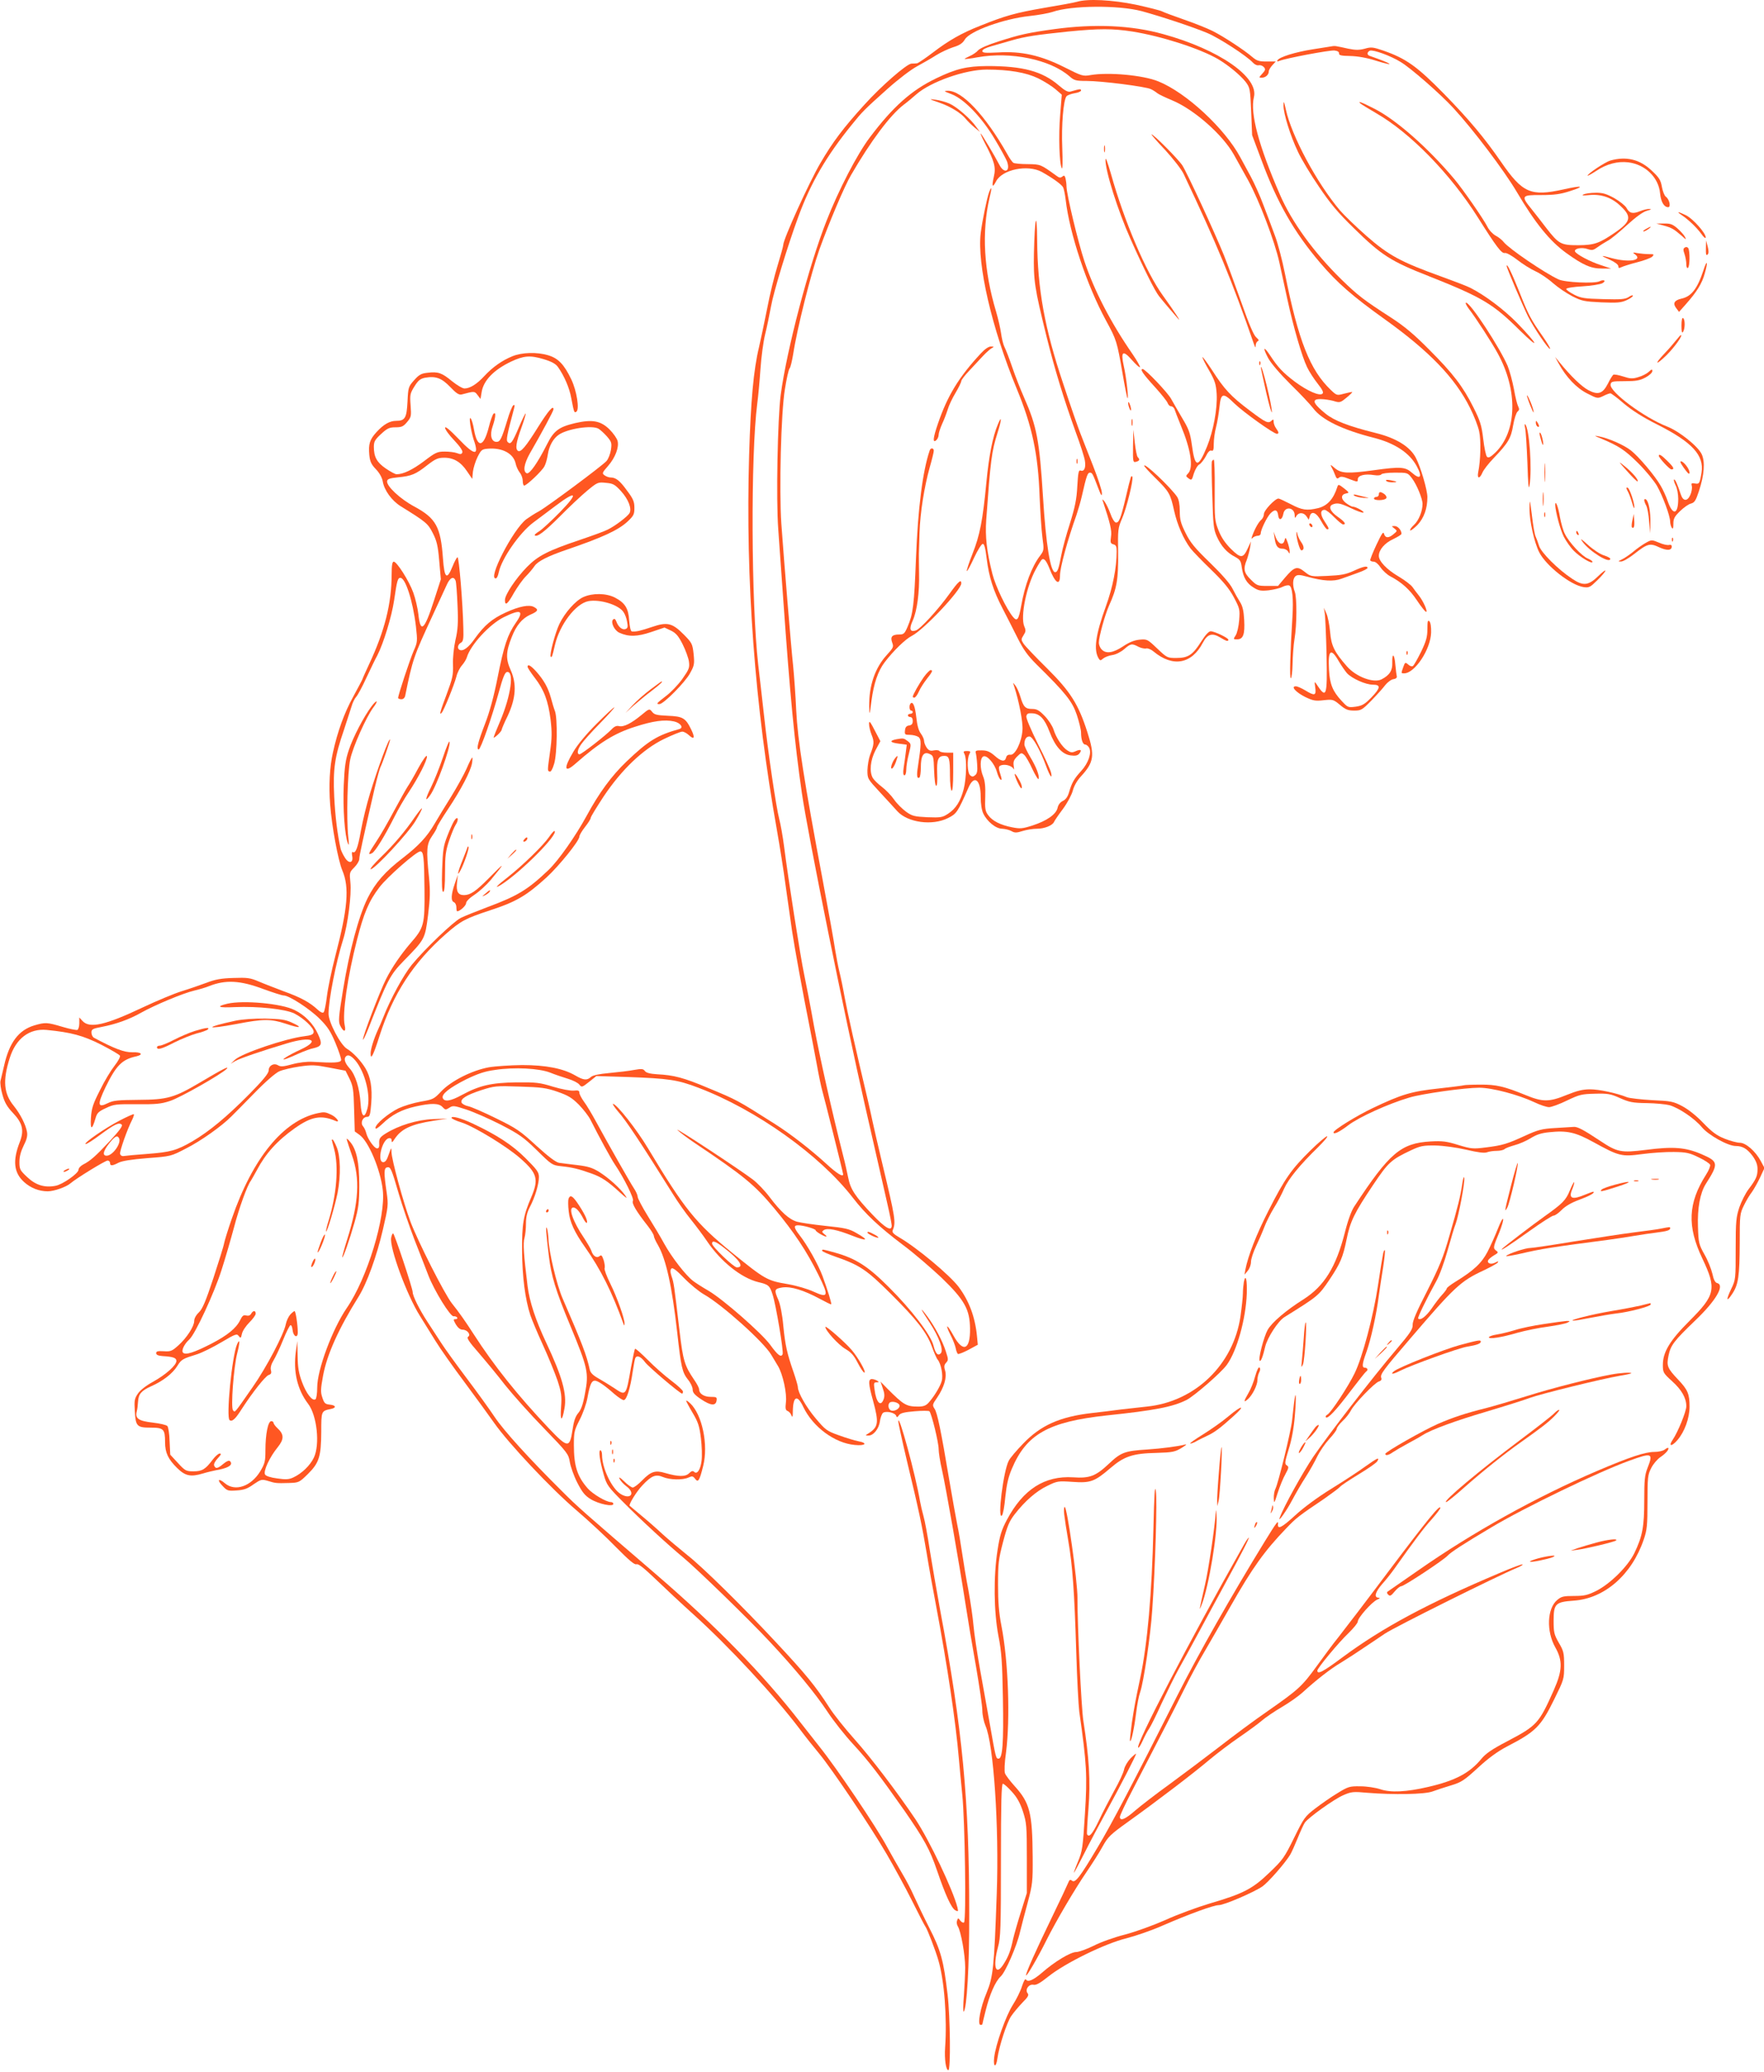 <?xml version="1.0" standalone="no"?>
<!DOCTYPE svg PUBLIC "-//W3C//DTD SVG 20010904//EN"
 "http://www.w3.org/TR/2001/REC-SVG-20010904/DTD/svg10.dtd">
<svg version="1.0" xmlns="http://www.w3.org/2000/svg"
 width="1090pt" height="1280pt" viewBox="0 0 1090 1280"
 preserveAspectRatio="xMidYMid meet">
<g transform="translate(0,1280) scale(0.1,-0.1)"
fill="#ff5722" stroke="none">
<path d="M6655 12789 c-16 -5 -109 -22 -205 -38 -173 -30 -239 -48 -395 -111
-112 -44 -193 -90 -291 -165 -47 -36 -91 -65 -97 -66 -7 -1 -22 -2 -35 -2 -30
-2 -187 -139 -289 -252 -131 -144 -197 -231 -275 -365 -69 -118 -227 -466
-228 -502 0 -9 -16 -66 -35 -128 -19 -61 -49 -182 -65 -268 -17 -86 -40 -193
-50 -237 -34 -141 -51 -332 -61 -665 -23 -779 35 -1552 172 -2320 16 -91 41
-246 54 -345 14 -99 32 -223 39 -275 14 -95 69 -396 107 -585 11 -55 31 -161
45 -235 13 -74 29 -148 34 -165 10 -33 130 -511 130 -520 0 -19 -39 5 -102 63
-95 87 -223 187 -323 250 -232 147 -228 145 -411 221 -149 63 -211 79 -313 84
-45 3 -68 9 -76 20 -10 14 -20 15 -66 7 -30 -6 -98 -14 -152 -19 -66 -6 -104
-14 -116 -25 -24 -22 -45 -20 -95 9 -75 44 -183 65 -330 65 -72 -1 -165 -7
-206 -14 -103 -19 -231 -83 -293 -148 -45 -48 -51 -51 -128 -64 -45 -8 -106
-27 -136 -41 -65 -32 -143 -98 -143 -121 0 -11 13 -3 43 25 58 56 119 88 204
107 98 22 146 21 168 -4 16 -17 19 -18 41 -4 22 15 30 14 106 -11 46 -15 141
-57 212 -93 114 -59 140 -77 223 -158 92 -91 96 -93 151 -99 67 -7 106 -16
187 -45 64 -23 101 -48 179 -120 39 -35 45 -38 29 -15 -32 45 -101 107 -161
145 -42 26 -69 34 -135 42 -45 5 -95 12 -112 14 -20 3 -65 37 -140 105 -100
92 -123 108 -250 170 -77 38 -155 72 -173 75 -19 4 -36 14 -40 22 -8 23 28 46
122 77 81 26 91 27 238 22 133 -4 164 -8 233 -32 66 -23 89 -37 132 -80 28
-29 60 -70 71 -92 55 -109 128 -243 152 -278 56 -83 119 -210 111 -224 -9 -14
20 -64 91 -154 21 -27 38 -55 38 -62 0 -7 11 -33 25 -56 51 -89 87 -253 120
-544 23 -210 31 -244 65 -287 17 -20 30 -48 30 -62 0 -20 12 -34 54 -62 59
-39 89 -41 94 -6 3 20 -1 22 -37 22 -41 0 -71 20 -71 46 0 9 -13 34 -29 57
-61 90 -70 118 -92 304 -34 287 -35 297 -49 337 -9 27 -9 41 -1 49 7 7 30 -9
78 -59 38 -39 93 -84 123 -101 113 -64 369 -294 415 -372 11 -19 30 -50 42
-70 30 -49 57 -172 49 -227 -4 -35 -2 -46 10 -51 9 -3 20 -15 24 -27 7 -16 9
-10 9 26 2 94 28 104 65 25 59 -123 194 -223 317 -234 67 -7 84 12 22 23 -21
4 -74 20 -118 36 -76 27 -84 33 -144 104 -60 71 -111 161 -111 195 0 8 -12 49
-26 90 -41 118 -52 167 -64 289 -6 69 -19 132 -30 158 -28 63 -26 70 25 78 53
7 130 -16 234 -72 35 -19 65 -34 67 -32 4 4 -21 85 -53 173 -27 73 -95 194
-144 256 -34 44 -36 59 -8 59 33 0 109 -22 109 -31 0 -8 52 -39 66 -39 4 0 -1
7 -12 15 -16 13 -17 16 -4 25 22 15 83 3 178 -35 92 -36 104 -28 24 17 -44 26
-71 32 -189 44 -76 8 -156 20 -178 26 -48 14 -99 59 -170 153 -29 39 -75 86
-102 107 -89 67 -486 328 -467 307 11 -12 60 -49 109 -82 300 -201 368 -257
489 -402 123 -148 202 -267 272 -409 67 -134 63 -148 -29 -106 -34 16 -104 37
-157 46 -130 22 -141 28 -347 195 -223 182 -293 268 -518 643 -69 116 -195
276 -217 276 -5 0 9 -21 31 -47 50 -56 140 -192 339 -510 29 -47 78 -117 110
-156 32 -40 78 -101 102 -137 84 -124 210 -225 315 -251 64 -15 71 -21 89 -77
20 -60 69 -351 62 -368 -9 -23 -31 -6 -77 58 -53 72 -289 279 -380 333 -35 20
-79 48 -96 61 -46 35 -132 146 -178 229 -21 39 -67 116 -102 172 -34 55 -63
110 -63 120 0 10 -11 34 -24 53 -23 35 -156 269 -235 414 -24 44 -56 98 -72
119 -16 22 -29 47 -29 56 0 13 -7 16 -34 13 -20 -2 -74 8 -128 24 -84 26 -106
28 -228 27 -153 -2 -228 -19 -338 -79 -68 -37 -106 -43 -116 -18 -9 24 40 63
145 116 73 35 113 49 179 58 120 18 271 10 340 -17 30 -12 80 -29 110 -38 30
-9 62 -25 70 -36 14 -18 17 -17 60 17 l45 36 195 -6 c251 -9 307 -17 435 -66
358 -136 751 -416 955 -680 78 -101 161 -179 309 -291 69 -51 175 -143 238
-202 143 -138 176 -197 177 -316 2 -131 -43 -150 -102 -43 -40 73 -55 77 -19
5 14 -26 28 -63 32 -80 3 -18 10 -35 14 -38 5 -2 34 9 66 26 l57 31 -5 52
c-11 117 -48 218 -113 305 -55 73 -257 242 -367 306 -36 21 -46 32 -41 44 21
49 17 74 -65 416 -26 110 -53 225 -59 255 -6 30 -20 91 -30 135 -77 323 -126
543 -142 630 -10 57 -25 129 -33 161 -8 33 -20 95 -27 139 -6 44 -40 233 -75
420 -117 622 -156 875 -165 1055 -4 91 -13 215 -19 275 -13 120 -57 656 -73
880 -14 207 -2 686 22 830 10 64 23 122 29 129 6 6 15 46 22 87 24 158 109
496 162 647 59 164 155 392 196 461 122 210 241 369 324 433 23 17 59 47 79
65 89 78 302 153 435 153 140 0 243 -18 318 -54 39 -19 87 -50 108 -68 l38
-33 -10 -124 c-11 -128 -5 -304 10 -331 5 -9 6 44 3 125 -6 142 7 297 26 320
6 7 28 15 50 19 22 3 40 11 40 17 0 11 -7 10 -66 -7 -15 -4 -34 6 -70 37 -103
89 -223 121 -444 121 -126 -1 -193 -17 -315 -76 -154 -74 -268 -176 -411 -366
-77 -102 -192 -323 -267 -515 -109 -276 -245 -792 -283 -1075 -19 -146 -29
-650 -15 -830 5 -80 20 -275 31 -435 41 -581 70 -887 115 -1195 37 -257 265
-1382 391 -1935 63 -275 125 -549 139 -610 14 -60 25 -118 25 -127 0 -38 -40
-15 -119 68 -108 114 -136 157 -150 229 -7 33 -20 94 -31 135 -69 271 -144
607 -180 800 -22 124 -50 268 -61 320 -22 102 -100 600 -124 790 -8 63 -22
140 -30 170 -19 73 -69 409 -94 640 -12 102 -27 244 -36 315 -43 379 -47 1290
-6 1610 6 44 15 141 20 215 5 74 18 171 29 215 11 44 27 121 36 171 16 90 102
373 169 555 76 208 174 376 330 568 66 82 77 93 220 221 67 60 147 121 185
141 37 20 89 50 117 68 27 17 74 39 104 49 41 12 59 25 73 48 30 52 240 128
400 145 56 6 120 18 141 25 116 41 409 43 552 5 121 -33 317 -98 405 -135 76
-32 246 -143 283 -184 10 -11 26 -18 36 -15 9 2 23 -3 31 -12 11 -13 9 -19
-10 -40 -22 -24 -22 -25 -4 -25 24 0 44 18 44 39 0 8 10 25 22 38 l21 23 -56
0 c-47 0 -61 4 -89 28 -50 43 -175 125 -244 160 -34 17 -114 49 -178 71 -63
22 -125 45 -136 51 -12 6 -84 24 -161 41 -145 30 -299 38 -364 18z m-2181
-7698 c97 -75 127 -121 79 -121 -19 0 -153 128 -153 147 0 22 21 15 74 -26z"/>
<path d="M6515 12620 c-161 -22 -211 -33 -345 -76 -64 -20 -114 -42 -126 -55
-10 -12 -34 -28 -53 -36 -18 -8 -32 -16 -30 -17 2 -2 38 2 79 10 206 37 449
-14 568 -117 29 -26 40 -29 105 -29 93 0 369 -35 399 -51 13 -6 30 -17 38 -24
8 -7 50 -27 93 -45 135 -56 312 -212 381 -335 21 -38 61 -110 89 -160 67 -122
164 -377 192 -505 13 -58 35 -161 50 -230 36 -167 90 -353 121 -417 13 -28 43
-74 66 -103 29 -37 38 -54 30 -62 -17 -17 -93 16 -171 74 -73 55 -105 89 -152
161 -41 62 -49 53 -13 -15 18 -33 71 -95 139 -163 62 -60 124 -127 139 -147
53 -71 179 -133 376 -183 129 -33 220 -93 264 -175 37 -67 23 -87 -29 -41 -42
37 -70 39 -235 16 -162 -22 -202 -20 -241 12 -28 24 -31 25 -21 6 7 -12 17
-34 22 -48 8 -22 13 -25 24 -16 10 9 26 7 65 -9 50 -19 51 -19 51 -1 0 24 44
35 99 26 24 -4 42 -2 46 4 3 6 40 11 84 11 78 0 79 0 105 -34 30 -39 66 -127
66 -159 0 -45 -23 -102 -52 -129 -17 -16 -28 -31 -24 -35 3 -3 23 12 45 34 40
43 61 101 61 172 0 43 -41 184 -71 242 -35 69 -122 123 -249 154 -168 42 -256
76 -310 120 -62 51 -78 74 -60 85 14 9 80 3 123 -11 25 -7 34 -4 67 24 21 17
37 33 36 35 -2 1 -24 -3 -50 -10 -45 -12 -46 -12 -82 22 -129 123 -201 304
-284 719 -17 85 -45 191 -62 235 -16 45 -48 128 -70 186 -21 58 -58 139 -80
180 -22 41 -51 94 -64 118 -96 179 -335 400 -506 469 -95 39 -310 58 -420 39
-46 -8 -53 -6 -160 48 -147 74 -267 101 -410 92 -81 -4 -98 -3 -98 9 0 9 22
20 58 30 31 9 86 25 122 35 82 24 156 35 349 55 194 19 276 19 399 0 181 -29
416 -105 528 -170 63 -37 139 -100 171 -141 27 -36 28 -43 34 -183 l6 -146 58
-155 c96 -260 201 -444 361 -632 107 -126 200 -207 404 -353 272 -195 432
-361 523 -544 25 -49 51 -116 57 -147 12 -56 9 -178 -6 -251 -8 -42 9 -43 26
-3 7 17 38 57 69 89 90 94 108 124 121 204 7 40 19 77 27 84 11 9 12 16 4 32
-6 11 -18 59 -26 106 -9 48 -26 112 -39 144 -49 114 -230 391 -257 391 -6 0 1
-16 15 -35 45 -58 146 -214 181 -279 125 -228 119 -480 -14 -611 -31 -30 -44
-36 -53 -27 -6 6 -17 56 -23 110 -10 85 -19 112 -60 194 -65 130 -126 210
-275 359 -93 94 -153 144 -235 197 -170 110 -203 135 -307 236 -170 167 -306
354 -379 523 -132 303 -185 503 -161 603 31 123 -215 294 -560 389 -197 55
-422 65 -673 31z"/>
<path d="M8230 12514 c-8 -1 -62 -10 -120 -19 -107 -17 -204 -47 -216 -67 -5
-8 -1 -9 12 -4 39 16 309 67 339 64 19 -2 30 -8 29 -18 -1 -12 14 -15 70 -16
45 -1 102 -11 155 -28 133 -41 108 -21 -36 29 -18 6 -16 24 2 32 21 7 127 -31
190 -70 63 -38 245 -197 326 -285 125 -136 312 -384 391 -517 115 -195 204
-304 306 -378 104 -75 154 -97 222 -96 l55 0 -60 20 c-70 22 -157 69 -163 86
-5 18 43 27 79 14 27 -9 35 -7 62 13 18 13 46 30 62 39 17 8 69 51 117 95 58
53 100 83 125 90 26 7 31 10 15 11 -12 1 -39 -6 -59 -14 -44 -18 -65 -13 -83
21 -8 14 -42 41 -75 60 -50 27 -72 34 -116 33 -30 0 -63 -5 -74 -10 -14 -7 -3
-8 36 -4 75 7 140 -16 195 -70 68 -64 61 -95 -37 -162 -98 -67 -127 -77 -226
-78 -108 0 -121 7 -198 106 -27 36 -69 89 -92 118 -66 81 -62 87 60 86 80 0
118 5 177 24 98 31 77 37 -38 11 -204 -45 -254 -23 -387 170 -103 149 -196
260 -353 421 -166 169 -233 217 -373 266 -65 22 -76 24 -116 12 -35 -9 -56 -9
-101 0 -31 7 -64 14 -72 15 -8 2 -22 2 -30 0z"/>
<path d="M5880 12218 c78 -30 187 -143 267 -278 35 -58 68 -119 75 -136 24
-64 -17 -82 -48 -20 -27 52 -107 187 -114 191 -4 3 7 -23 25 -58 60 -114 70
-151 56 -209 -14 -61 -9 -72 14 -28 38 73 195 105 282 58 66 -37 121 -76 132
-95 5 -10 12 -45 16 -78 24 -208 131 -528 249 -745 66 -121 68 -130 102 -325
14 -82 28 -152 31 -155 8 -8 -7 129 -23 199 -20 91 -6 101 51 36 24 -27 46
-47 49 -44 3 3 -17 39 -45 80 -135 195 -237 392 -298 574 -40 121 -111 416
-111 464 0 14 -3 36 -6 49 -5 18 -9 20 -20 11 -11 -9 -19 -8 -36 5 -98 71 -98
71 -178 72 -42 0 -82 4 -88 8 -7 4 -24 28 -38 54 -136 240 -280 393 -368 391
-27 0 -24 -3 24 -21z"/>
<path d="M5801 12167 c71 -24 139 -66 168 -103 10 -12 33 -35 52 -51 l34 -28
-22 30 c-35 51 -121 125 -166 145 -23 10 -62 21 -87 24 -42 6 -40 4 21 -17z"/>
<path d="M7931 12149 c-1 -49 42 -188 89 -286 21 -46 79 -142 129 -215 70
-104 117 -161 218 -259 168 -165 227 -203 459 -294 333 -132 400 -172 566
-337 128 -126 113 -88 -17 46 -81 83 -199 172 -290 218 -17 9 -95 39 -175 68
-256 92 -330 133 -466 252 -66 58 -140 130 -165 159 -144 171 -298 459 -334
624 -11 51 -14 54 -14 24z"/>
<path d="M8406 12161 c5 -5 49 -32 97 -60 211 -121 460 -376 630 -646 114
-181 146 -223 166 -218 10 2 41 -15 76 -42 33 -26 84 -58 113 -71 29 -13 78
-46 108 -73 31 -27 84 -63 119 -81 59 -30 75 -33 180 -38 97 -4 122 -2 155 13
22 10 40 22 40 28 0 5 -12 2 -26 -8 -22 -14 -47 -16 -158 -13 -116 3 -137 6
-180 28 -27 14 -49 30 -48 35 1 6 46 13 100 16 54 3 109 12 123 19 27 15 10
26 -18 12 -31 -15 -214 -7 -253 12 -90 42 -306 190 -338 230 -10 13 -32 31
-50 40 -17 9 -41 34 -51 55 -26 51 -152 232 -204 294 -164 195 -363 370 -498
437 -78 40 -102 48 -83 31z"/>
<path d="M7200 11873 c50 -55 101 -120 114 -148 203 -428 298 -657 434 -1050
8 -24 11 -26 11 -8 1 12 7 23 14 26 8 3 4 10 -11 23 -15 13 -44 80 -91 214
-38 107 -87 240 -109 295 -55 136 -226 506 -256 553 -24 37 -177 192 -191 192
-3 0 34 -44 85 -97z"/>
<path d="M6822 11880 c0 -19 2 -27 5 -17 2 9 2 25 0 35 -3 9 -5 1 -5 -18z"/>
<path d="M6831 11814 c-2 -68 77 -317 154 -489 82 -185 152 -324 177 -355 31
-39 74 -89 114 -135 32 -38 -16 36 -91 140 -104 144 -238 457 -320 750 -21 73
-34 108 -34 89z"/>
<path d="M9950 11808 c-31 -9 -140 -81 -140 -93 0 -3 24 10 53 29 64 43 132
61 199 53 104 -13 187 -93 196 -192 5 -52 24 -85 50 -85 18 0 8 49 -15 65 -8
6 -19 33 -24 61 -7 41 -17 57 -62 99 -74 71 -159 91 -257 63z"/>
<path d="M6112 11613 c-13 -34 -43 -179 -52 -253 -23 -192 68 -587 221 -958
97 -234 134 -407 143 -672 4 -91 11 -202 17 -248 11 -80 10 -83 -14 -115 -52
-68 -95 -183 -117 -310 -15 -85 -25 -99 -50 -69 -41 49 -109 191 -128 267 -35
139 -45 229 -38 333 27 369 33 422 70 538 26 82 27 113 2 52 -32 -74 -56 -199
-71 -358 -22 -232 -40 -327 -86 -442 -22 -55 -37 -103 -35 -106 3 -3 23 34 45
82 22 47 46 86 54 86 9 0 16 -26 24 -92 14 -113 41 -198 99 -309 24 -46 65
-127 91 -179 37 -74 63 -110 118 -165 182 -179 221 -229 249 -312 14 -43 26
-92 26 -108 0 -45 11 -75 26 -75 7 0 18 -9 24 -20 17 -31 -5 -95 -49 -143 -44
-48 -58 -73 -75 -131 -8 -28 -20 -45 -38 -54 -17 -8 -29 -24 -33 -43 -9 -40
-66 -80 -155 -109 -63 -20 -77 -21 -127 -11 -71 14 -121 39 -147 75 -18 24
-21 40 -18 115 2 61 -2 98 -13 124 -21 50 -20 116 2 124 22 9 69 -45 83 -96 6
-22 16 -43 22 -47 8 -5 9 0 4 17 -19 60 -18 66 4 72 26 7 66 -6 74 -25 3 -7 3
1 0 19 -4 26 0 38 21 59 24 24 27 25 44 10 10 -9 33 -49 51 -89 19 -39 35 -66
38 -59 6 19 -15 74 -53 137 -19 32 -35 66 -35 75 0 32 11 50 31 50 20 0 68
-86 104 -185 22 -60 39 -83 30 -40 -3 17 -40 98 -82 180 -42 85 -74 159 -71
170 3 16 11 20 37 18 46 -2 76 -34 106 -113 35 -92 78 -140 130 -147 30 -4 44
-1 54 11 19 23 9 29 -22 15 -22 -10 -31 -9 -52 5 -31 20 -69 78 -85 129 -7 22
-31 59 -54 83 -35 36 -49 44 -78 44 -42 0 -54 12 -73 76 -8 27 -22 58 -31 69
-16 20 -16 20 -9 0 32 -97 57 -227 53 -276 -5 -74 -45 -155 -74 -152 -14 2
-24 -4 -27 -17 -7 -29 -31 -25 -72 12 -28 24 -46 32 -78 32 -33 1 -41 -2 -38
-14 3 -8 7 -40 9 -71 3 -42 0 -58 -12 -68 -13 -11 -19 -11 -31 -1 -18 15 -21
101 -5 131 9 16 7 19 -15 19 -22 0 -24 -3 -15 -19 15 -29 12 -148 -5 -216 -20
-76 -48 -120 -96 -152 -35 -23 -45 -25 -128 -22 -80 4 -94 7 -132 34 -23 17
-57 50 -74 75 -17 25 -51 60 -76 79 -24 18 -49 43 -56 55 -22 39 -15 109 17
171 l30 56 -35 67 c-28 55 -35 62 -35 40 0 -15 7 -46 16 -68 17 -42 16 -59
-10 -125 -8 -22 -15 -64 -16 -93 0 -53 1 -54 76 -135 42 -45 91 -99 109 -119
64 -70 216 -91 313 -42 53 26 60 37 126 187 35 82 76 53 76 -56 0 -43 6 -82
16 -103 24 -50 78 -94 117 -94 18 -1 43 -7 56 -14 21 -12 32 -12 70 0 26 8 65
14 89 14 45 0 96 20 105 42 3 7 27 43 55 80 28 38 54 87 61 113 7 28 26 62 50
88 81 88 87 128 40 274 -55 172 -105 251 -249 394 -70 69 -135 137 -145 152
-16 25 -16 28 0 53 14 22 15 30 4 55 -24 60 13 245 71 351 17 32 35 60 39 62
13 8 27 -9 45 -54 36 -93 66 -113 66 -45 0 48 47 220 102 374 10 30 26 84 34
120 27 120 35 141 48 141 15 0 17 -3 52 -95 18 -47 23 -54 23 -32 1 15 -24 91
-55 170 -31 78 -66 169 -79 202 -13 33 -61 170 -105 304 -115 342 -159 586
-161 886 -2 197 -15 142 -20 -80 -3 -169 3 -211 78 -515 51 -204 106 -384 181
-592 28 -75 53 -154 56 -175 7 -43 -5 -69 -27 -60 -12 4 -15 -13 -20 -96 -4
-81 -14 -129 -46 -232 -23 -71 -46 -157 -52 -190 -17 -90 -24 -110 -39 -110
-29 0 -57 171 -75 465 -22 351 -39 438 -117 614 -22 50 -55 134 -73 187 -18
53 -40 110 -48 125 -8 16 -17 54 -21 84 -4 30 -18 91 -31 135 -76 253 -89 491
-41 700 16 65 15 81 -2 38z"/>
<path d="M10390 11472 c46 -31 93 -77 122 -116 15 -22 28 -32 28 -23 0 27 -79
116 -122 137 -50 24 -62 25 -28 2z"/>
<path d="M10282 11406 c48 -13 61 -21 112 -65 25 -23 27 -24 18 -5 -6 12 -27
35 -47 53 -30 26 -44 31 -83 30 l-47 0 47 -13z"/>
<path d="M10170 11385 c-14 -8 -20 -14 -14 -15 5 0 19 7 30 15 24 18 16 19
-16 0z"/>
<path d="M10541 11266 c-1 -37 2 -47 10 -39 8 8 8 22 1 50 l-10 38 -1 -49z"/>
<path d="M10411 11271 c-11 -7 -11 -15 -2 -41 6 -18 11 -46 11 -62 0 -17 4
-27 10 -23 12 7 13 104 2 122 -5 7 -13 9 -21 4z"/>
<path d="M10104 11228 c48 -37 -40 -51 -144 -23 -73 20 -75 18 -12 -10 31 -14
52 -30 52 -40 0 -12 4 -13 18 -6 10 5 53 19 96 30 44 11 86 27 95 35 14 15 12
16 -21 16 -19 0 -51 3 -69 6 -31 6 -33 5 -15 -8z"/>
<path d="M10525 11128 c-37 -112 -74 -160 -135 -173 -44 -10 -55 -29 -33 -58
l18 -24 40 45 c70 79 102 130 119 193 22 76 14 89 -9 17z"/>
<path d="M9310 11156 c0 -12 98 -242 132 -311 36 -71 129 -208 136 -200 3 3
-17 36 -44 75 -75 107 -90 135 -145 275 -47 117 -79 184 -79 161z"/>
<path d="M10390 10788 c0 -38 3 -49 10 -38 13 20 13 77 0 85 -6 4 -10 -14 -10
-47z"/>
<path d="M10357 10698 c-14 -18 -46 -55 -71 -81 -67 -70 -56 -78 13 -10 49 49
102 123 87 123 -2 0 -15 -15 -29 -32z"/>
<path d="M6062 10618 c-138 -148 -208 -264 -267 -437 -30 -88 -33 -120 -10
-101 8 7 15 22 15 34 0 11 10 41 21 66 12 25 27 65 35 90 7 25 29 71 49 104
19 32 35 65 35 72 0 7 24 38 53 68 28 31 66 70 82 88 17 18 39 38 50 45 19 11
19 12 -2 12 -13 1 -37 -15 -61 -41z"/>
<path d="M3166 10599 c-64 -26 -122 -67 -174 -123 -45 -49 -88 -76 -122 -76
-12 0 -46 20 -77 45 -63 52 -86 60 -151 52 -39 -4 -53 -12 -83 -46 -35 -39
-37 -44 -41 -132 -5 -101 -15 -119 -70 -119 -40 0 -78 -22 -121 -69 -43 -47
-51 -74 -45 -142 4 -40 12 -58 40 -87 23 -24 38 -51 43 -76 9 -55 56 -119 110
-153 158 -98 169 -107 199 -166 25 -49 32 -78 40 -172 l10 -114 -43 -133 c-59
-183 -83 -203 -96 -82 -4 36 -18 96 -31 132 -26 73 -102 192 -121 192 -9 0
-13 -22 -13 -78 0 -180 -43 -350 -139 -555 -22 -48 -41 -89 -41 -92 0 -2 -27
-53 -59 -112 -53 -96 -96 -214 -124 -343 -20 -88 -26 -205 -17 -320 10 -134
49 -345 75 -407 45 -106 34 -234 -44 -533 -22 -85 -45 -195 -51 -245 -6 -49
-15 -94 -20 -99 -6 -6 -20 0 -37 16 -48 45 -105 76 -208 113 -55 21 -126 48
-158 62 -52 22 -70 24 -155 21 -74 -2 -113 -9 -167 -30 -38 -14 -107 -38 -153
-52 -45 -14 -153 -59 -240 -100 -232 -110 -328 -131 -372 -84 l-20 22 0 -36
c0 -20 -6 -38 -12 -41 -7 -2 -49 6 -92 19 -94 28 -106 29 -174 9 -97 -29 -155
-106 -187 -250 -9 -38 -19 -80 -22 -93 -3 -12 2 -51 12 -85 13 -47 28 -74 65
-113 60 -63 70 -108 42 -180 -45 -115 -37 -189 27 -247 41 -37 93 -57 146 -57
39 0 115 27 140 49 36 31 215 141 230 141 8 0 15 -7 15 -15 0 -19 13 -19 53 2
22 11 80 20 177 28 146 11 146 11 240 60 88 44 221 138 280 198 14 13 77 78
140 142 69 71 131 125 155 136 22 10 79 23 126 30 76 11 97 10 185 -7 l99 -19
25 -50 c21 -44 25 -66 28 -188 l4 -137 29 -21 c56 -39 130 -215 144 -340 20
-166 -96 -547 -223 -731 -88 -129 -182 -380 -182 -490 0 -37 -5 -70 -11 -73
-19 -13 -57 36 -83 107 -20 54 -26 89 -27 161 l-2 92 -9 -65 c-17 -124 9 -235
76 -323 55 -72 74 -253 35 -333 -23 -48 -74 -97 -125 -121 -27 -13 -46 -15
-100 -7 -41 5 -71 15 -76 24 -13 20 28 108 78 169 40 50 40 79 -2 118 -13 12
-24 27 -24 33 0 5 -6 10 -14 10 -20 0 -36 -82 -36 -178 0 -70 -3 -83 -32 -132
-57 -93 -155 -127 -218 -74 -41 35 -52 22 -14 -17 27 -29 33 -31 87 -27 45 3
67 11 104 38 46 31 50 32 88 21 48 -15 52 -15 131 -13 60 2 63 3 116 55 70 69
82 108 83 261 0 128 0 129 58 141 37 7 34 23 -5 27 -29 3 -35 9 -46 43 -12 34
-11 53 4 135 24 131 96 291 219 488 52 83 113 252 151 416 33 142 34 152 23
230 -18 122 -17 150 3 154 21 4 26 -5 73 -167 20 -68 63 -194 96 -280 34 -86
72 -185 86 -221 36 -93 136 -256 156 -252 8 1 18 -2 22 -8 3 -5 -1 -10 -10
-10 -15 0 -15 -3 2 -33 13 -21 27 -32 42 -32 29 0 53 -32 33 -44 -10 -6 6 -31
65 -98 43 -50 117 -139 164 -200 48 -60 155 -180 239 -266 147 -152 153 -160
161 -210 5 -29 25 -86 46 -127 31 -60 47 -80 83 -102 49 -30 140 -49 140 -29
0 6 -7 11 -15 11 -29 0 -112 49 -143 84 -65 74 -86 139 -86 268 0 81 3 92 35
155 20 38 42 99 49 138 15 82 25 105 46 105 18 0 63 -31 121 -83 24 -20 49
-37 57 -37 18 0 41 73 56 179 6 40 13 77 16 82 11 18 34 8 60 -27 24 -31 216
-194 229 -194 3 0 5 6 5 13 0 7 -33 38 -72 67 -40 30 -106 88 -146 129 -40 40
-75 71 -78 68 -3 -3 -14 -54 -25 -114 -31 -179 -30 -179 -105 -128 -27 18 -70
44 -96 59 -34 19 -50 35 -54 54 -18 87 -48 164 -168 441 -36 83 -85 289 -87
367 -1 22 -5 50 -9 64 -10 27 -6 -28 11 -167 15 -126 41 -213 134 -436 107
-259 114 -289 90 -414 -12 -68 -24 -102 -42 -123 -18 -21 -28 -51 -36 -107
-17 -111 -29 -110 -147 14 -191 202 -336 383 -463 580 -50 78 -93 139 -135
191 -45 57 -210 382 -256 505 -43 115 -116 382 -117 429 -1 32 -1 31 -17 -14
-11 -34 -21 -48 -34 -48 -40 0 -8 140 35 148 11 2 17 -3 17 -15 0 -14 4 -12
18 10 42 63 102 91 241 113 l86 13 -90 -3 c-98 -4 -212 -39 -292 -89 -35 -22
-41 -31 -40 -59 2 -23 -2 -33 -13 -33 -17 0 -58 58 -67 94 -3 14 -12 34 -20
43 -18 21 -2 58 26 58 16 0 19 12 25 85 7 95 -4 161 -36 215 -28 46 -75 97
-115 121 -40 25 -113 164 -113 216 0 85 46 319 90 458 29 91 53 279 45 352 -6
61 -6 64 24 94 17 17 31 40 31 52 0 20 21 116 95 437 15 63 31 123 37 133 11
21 58 157 58 166 -2 26 -76 -174 -124 -332 -20 -65 -45 -168 -56 -229 -19
-108 -33 -143 -51 -132 -5 3 -6 -8 -3 -24 9 -45 -21 -51 -46 -9 -11 17 -22 41
-25 52 -20 89 -34 202 -40 325 -8 169 3 244 60 410 19 58 40 123 47 145 6 22
19 49 29 60 10 11 39 65 64 120 26 55 55 116 66 135 39 76 89 240 104 340 18
125 23 140 39 140 31 0 77 -142 96 -300 10 -92 10 -97 -14 -151 -23 -53 -96
-273 -96 -291 0 -4 9 -8 20 -8 12 0 21 8 24 23 45 221 51 240 168 492 38 83
78 169 89 193 20 44 42 54 54 25 4 -10 9 -79 12 -153 5 -109 2 -151 -13 -215
-10 -47 -17 -109 -15 -152 2 -63 -3 -85 -38 -179 -41 -109 -49 -136 -32 -118
13 13 77 171 91 224 6 25 22 56 35 70 12 14 26 36 30 50 23 76 139 202 226
246 107 53 130 43 76 -34 -51 -74 -73 -140 -112 -336 -23 -117 -50 -216 -77
-285 -45 -117 -56 -161 -40 -161 12 0 81 196 126 360 23 84 36 116 48 118 47
9 25 -146 -41 -302 -23 -53 -41 -99 -41 -103 0 -3 11 4 25 17 14 13 25 27 25
32 0 4 16 43 37 85 51 110 57 198 18 284 -31 69 -29 112 7 203 28 72 64 115
114 138 49 21 54 32 23 48 -29 16 -91 4 -174 -34 -85 -39 -132 -79 -191 -161
-40 -58 -75 -82 -96 -69 -14 9 -9 33 10 43 14 8 17 23 15 88 -3 153 -27 443
-36 440 -5 -1 -19 -27 -31 -57 -35 -86 -50 -74 -59 50 -14 195 -43 248 -176
320 -87 46 -175 128 -169 158 2 13 18 18 68 23 83 8 109 19 180 75 49 38 66
46 103 46 58 1 104 -25 143 -84 l32 -47 4 44 c3 24 16 66 29 92 22 44 27 48
64 51 88 7 157 -29 171 -91 3 -17 15 -43 25 -56 11 -13 19 -37 19 -52 0 -16 4
-29 9 -29 15 0 111 91 125 119 8 14 17 47 21 73 8 54 34 100 69 123 56 37 201
59 243 37 11 -6 35 -28 53 -48 29 -34 31 -41 25 -83 -4 -25 -16 -57 -28 -70
-30 -32 -362 -279 -417 -310 -25 -13 -60 -36 -78 -49 -82 -62 -244 -377 -187
-365 6 1 13 18 17 38 18 84 127 241 211 305 29 22 92 69 140 105 131 99 144
81 27 -39 -52 -53 -110 -107 -128 -118 -18 -11 -31 -22 -28 -25 14 -14 59 20
155 116 58 59 135 131 170 160 63 52 66 53 115 48 45 -4 55 -10 93 -51 46 -51
68 -108 53 -136 -11 -20 -89 -80 -135 -102 -16 -9 -93 -37 -170 -63 -199 -67
-260 -98 -329 -168 -69 -71 -136 -171 -136 -204 0 -39 17 -26 55 43 21 36 54
83 74 103 20 20 44 49 54 64 19 29 84 62 202 102 216 74 315 119 373 173 37
35 42 44 42 84 0 38 -7 56 -45 106 -45 63 -70 82 -102 82 -11 0 -27 6 -37 13
-17 12 -16 16 21 58 45 52 69 115 59 155 -4 15 -26 47 -49 70 -55 55 -108 64
-213 40 -101 -24 -132 -47 -174 -131 -57 -113 -107 -185 -125 -179 -25 10 -17
58 18 121 74 128 147 264 147 274 0 28 -31 -7 -95 -109 -76 -122 -107 -158
-124 -148 -18 12 -13 50 20 141 17 47 29 88 27 90 -2 3 -21 -36 -42 -85 -40
-95 -51 -109 -69 -91 -11 11 -5 41 40 210 4 17 3 22 -5 17 -7 -4 -24 -46 -38
-94 -35 -115 -44 -132 -66 -132 -32 0 -43 42 -24 96 19 56 22 94 5 77 -6 -6
-19 -43 -29 -83 -32 -125 -70 -131 -91 -15 -13 76 -34 101 -23 30 4 -27 13
-67 20 -89 37 -104 9 -104 -91 1 -56 58 -85 82 -85 70 0 -10 25 -45 56 -77 36
-38 54 -65 51 -75 -5 -12 -12 -13 -32 -5 -15 6 -49 10 -77 10 -46 0 -57 -5
-129 -60 -71 -53 -127 -80 -169 -80 -8 0 -38 16 -67 36 -55 38 -73 71 -73 134
0 32 7 44 45 79 38 35 51 41 89 41 38 0 48 5 71 32 26 31 27 37 22 104 -5 65
-3 74 24 117 23 37 36 47 64 53 67 12 103 -1 157 -57 38 -40 54 -50 71 -46 79
21 79 21 98 -4 l18 -24 7 42 c11 72 75 138 182 189 79 37 118 40 201 15 50
-15 75 -29 89 -49 38 -54 71 -129 82 -193 17 -88 18 -91 31 -83 21 13 3 129
-31 200 -44 92 -81 131 -143 149 -70 21 -161 18 -221 -6z m-1537 -3910 c58
-21 113 -39 124 -39 33 0 160 -82 223 -145 49 -49 67 -77 97 -149 21 -50 36
-97 35 -105 -3 -17 -43 -19 -178 -11 -33 2 -84 -4 -124 -15 -54 -15 -72 -16
-87 -7 -27 17 -59 -1 -59 -32 0 -17 -35 -60 -122 -148 -138 -139 -245 -228
-349 -289 -98 -57 -136 -67 -279 -78 -69 -5 -134 -11 -145 -13 -12 -2 -21 4
-23 14 -3 17 45 153 75 211 8 16 12 31 10 33 -2 3 -42 -15 -88 -39 -91 -47
-225 -140 -210 -145 5 -2 46 24 90 57 88 65 117 79 133 63 8 -8 -15 -38 -73
-101 -89 -95 -121 -123 -166 -146 -15 -8 -28 -22 -28 -32 0 -22 -98 -91 -142
-99 -67 -13 -122 4 -174 53 -46 43 -49 49 -49 95 0 33 9 65 26 100 19 37 25
61 21 84 -8 46 -41 111 -82 162 -62 76 -69 156 -25 295 38 121 121 184 228
174 153 -15 226 -35 337 -91 60 -31 112 -61 116 -68 4 -6 -11 -34 -33 -62 -22
-28 -63 -95 -90 -151 -43 -84 -52 -111 -56 -170 -5 -76 6 -79 27 -8 10 37 18
45 65 67 50 24 63 25 192 24 118 -1 149 2 204 20 63 20 319 166 350 198 21 22
-25 -1 -161 -82 -162 -96 -204 -108 -384 -109 -127 -1 -156 -4 -188 -20 -64
-32 -67 -11 -15 98 66 135 102 172 191 191 46 11 30 27 -25 25 -50 -1 -109 21
-238 90 -8 5 -15 19 -15 32 0 20 7 24 65 35 87 17 167 45 243 88 86 48 259
120 327 136 30 7 71 19 90 27 103 41 193 37 339 -18z m567 -441 c60 -72 96
-216 74 -298 -18 -66 -37 -51 -42 33 -6 94 -31 176 -68 217 -29 32 -37 59 -23
73 13 14 32 6 59 -25z m-1461 -479 c18 -29 -38 -109 -76 -109 -32 0 -19 38 34
98 23 24 33 27 42 11z"/>
<path d="M1405 6599 c-74 -18 -56 -26 47 -21 141 6 310 -12 366 -39 58 -29
125 -92 120 -116 -2 -14 -16 -20 -58 -25 -116 -14 -387 -106 -428 -145 l-27
-25 27 16 c27 16 160 62 321 110 152 46 210 20 85 -38 -77 -35 -139 -75 -88
-57 14 5 50 20 80 34 30 13 69 28 87 31 52 12 56 26 28 87 -28 63 -81 118
-145 149 -79 40 -316 62 -415 39z"/>
<path d="M1455 6494 c-195 -42 -189 -57 8 -20 167 32 209 32 304 1 88 -30 108
-25 37 7 -41 19 -69 23 -164 25 -72 1 -141 -4 -185 -13z"/>
<path d="M1205 6431 c-33 -10 -91 -35 -130 -55 -38 -20 -78 -36 -87 -36 -10 0
-18 -4 -18 -10 0 -19 31 -10 108 30 42 21 104 46 136 55 33 8 64 19 70 25 14
14 -9 12 -79 -9z"/>
<path d="M400 5570 c-8 -5 -10 -10 -5 -10 6 0 17 5 25 10 8 5 11 10 5 10 -5 0
-17 -5 -25 -10z"/>
<path d="M7430 10593 c0 -6 19 -44 42 -83 35 -62 42 -83 46 -144 5 -90 -20
-227 -60 -326 -55 -133 -74 -132 -93 9 -11 79 -19 100 -63 173 -27 46 -56 97
-65 113 -19 37 -160 185 -176 185 -19 0 1 -30 78 -114 38 -42 73 -86 76 -96 4
-11 13 -20 21 -20 8 0 17 -8 21 -17 3 -10 21 -56 40 -103 61 -146 78 -257 46
-293 -17 -18 -17 -19 2 -33 18 -13 20 -11 32 31 8 24 22 49 33 55 11 6 29 29
41 51 13 27 25 39 35 35 11 -4 14 5 14 42 0 26 6 72 14 102 8 30 17 86 21 123
9 91 22 94 93 24 56 -54 242 -187 262 -187 14 0 12 11 -5 34 -8 11 -15 29 -15
40 0 16 -3 17 -12 8 -21 -21 -35 -14 -136 62 -117 88 -156 130 -233 250 -33
50 -59 85 -59 79z"/>
<path d="M9632 10553 c46 -84 110 -151 176 -184 62 -32 64 -32 98 -16 19 10
39 17 45 17 5 0 43 -28 83 -63 50 -42 117 -85 207 -130 216 -109 290 -190 273
-297 -11 -67 -14 -72 -41 -67 -21 4 -24 1 -19 -16 3 -11 -1 -36 -9 -54 -18
-42 -45 -41 -59 2 -20 61 -36 98 -42 92 -3 -3 2 -19 10 -36 9 -16 16 -54 16
-83 0 -97 -33 -105 -64 -17 -10 30 -30 74 -45 99 -35 61 -134 178 -182 216
-42 34 -140 77 -199 88 -32 6 -32 5 10 -12 112 -47 148 -70 230 -151 48 -47
101 -112 119 -143 36 -64 81 -186 81 -220 0 -13 5 -30 10 -38 7 -11 10 -5 10
24 0 32 7 45 41 78 23 22 53 44 68 47 22 6 30 19 49 77 33 100 39 181 17 228
-24 50 -138 141 -214 171 -143 56 -355 214 -349 259 3 19 9 21 88 21 69 0 93
4 128 23 23 12 42 30 42 39 0 14 -3 13 -22 -4 -13 -12 -42 -27 -65 -33 -35
-11 -50 -10 -93 4 -28 9 -55 14 -61 11 -5 -4 -21 -29 -34 -56 -32 -62 -61 -71
-121 -39 -40 21 -108 86 -177 171 l-28 34 23 -42z"/>
<path d="M7781 10554 c0 -11 3 -14 6 -6 3 7 2 16 -1 19 -3 4 -6 -2 -5 -13z"/>
<path d="M7791 10530 c-1 -3 15 -72 33 -155 19 -82 35 -136 35 -120 1 43 -65
307 -68 275z"/>
<path d="M9436 10350 c4 -14 15 -45 26 -70 13 -32 17 -36 13 -15 -4 17 -15 48
-26 70 -10 22 -16 29 -13 15z"/>
<path d="M6971 10310 c0 -8 4 -24 9 -35 5 -13 9 -14 9 -5 0 8 -4 24 -9 35 -5
13 -9 14 -9 5z"/>
<path d="M6992 10190 c0 -19 2 -27 5 -17 2 9 2 25 0 35 -3 9 -5 1 -5 -18z"/>
<path d="M9490 10188 c0 -9 5 -20 10 -23 13 -8 13 5 0 25 -8 13 -10 13 -10 -2z"/>
<path d="M9424 10155 c4 -16 10 -113 14 -215 4 -131 8 -172 13 -140 17 103 -1
355 -27 379 -4 3 -4 -7 0 -24z"/>
<path d="M7001 10043 c-1 -97 0 -101 19 -96 22 6 25 14 10 29 -5 5 -13 45 -18
89 l-9 80 -2 -102z"/>
<path d="M9516 10105 c13 -54 24 -73 18 -30 -4 22 -11 45 -16 50 -6 6 -7 -1
-2 -20z"/>
<path d="M5745 10018 c-44 -128 -73 -361 -85 -665 -11 -291 -18 -345 -51 -423
-19 -45 -25 -50 -53 -50 -44 0 -56 -14 -43 -50 10 -26 7 -32 -32 -75 -74 -80
-112 -191 -110 -319 1 -59 2 -58 14 34 14 107 40 184 81 238 54 71 129 144
169 164 73 37 305 283 305 324 0 28 -18 12 -72 -63 -69 -97 -182 -220 -209
-228 -36 -12 -43 9 -19 61 27 62 42 172 39 294 -1 52 -1 106 -1 120 1 14 2 72
4 130 4 124 29 281 63 403 14 48 25 94 25 102 0 18 -19 20 -25 3z"/>
<path d="M10250 9984 c0 -12 66 -84 78 -84 21 0 14 14 -26 53 -35 35 -52 45
-52 31z"/>
<path d="M6652 9950 c0 -14 2 -19 5 -12 2 6 2 18 0 25 -3 6 -5 1 -5 -13z"/>
<path d="M9544 9880 c0 -52 1 -74 3 -47 2 26 2 68 0 95 -2 26 -3 4 -3 -48z"/>
<path d="M7488 9948 c-2 -7 -1 -103 3 -213 5 -178 8 -205 28 -250 27 -60 63
-100 112 -125 31 -17 37 -25 42 -65 9 -62 30 -99 73 -125 30 -19 45 -22 93
-17 32 4 70 13 85 21 16 8 34 12 42 9 20 -7 27 -83 20 -197 -14 -219 -18 -376
-10 -376 5 0 10 39 11 88 1 48 6 118 12 155 15 87 15 254 2 290 -15 40 -14 82
4 97 12 10 26 10 73 -3 98 -27 162 -31 212 -12 25 9 71 25 103 37 31 11 57 24
57 29 0 15 -25 10 -86 -18 -48 -22 -77 -27 -162 -31 -102 -5 -103 -4 -140 25
-47 38 -64 32 -122 -36 l-43 -51 -65 0 c-61 0 -66 2 -103 39 -43 42 -48 67
-25 122 7 19 16 52 20 74 l6 40 -20 -43 c-28 -62 -43 -63 -103 -4 -36 36 -60
71 -77 114 -24 60 -25 72 -24 251 1 103 -2 187 -6 187 -4 0 -10 -6 -12 -12z"/>
<path d="M10055 9888 c33 -37 61 -65 64 -62 8 8 -32 55 -79 93 -43 35 -43 34
15 -31z"/>
<path d="M10389 9933 c6 -10 19 -29 30 -43 15 -19 21 -21 21 -9 0 9 -9 28 -21
43 -23 30 -46 36 -30 9z"/>
<path d="M7070 9923 c0 -5 32 -40 71 -78 84 -83 91 -96 114 -200 19 -86 58
-176 102 -234 15 -19 73 -79 128 -132 74 -72 110 -115 139 -169 37 -70 38 -75
33 -142 -3 -39 -13 -81 -22 -94 -15 -23 -15 -24 9 -24 38 0 49 31 44 120 -3
57 -10 86 -26 111 -12 19 -33 56 -46 82 -15 31 -66 89 -139 160 -94 91 -122
125 -151 184 -30 60 -36 83 -36 136 0 41 -6 71 -16 87 -39 58 -204 214 -204
193z"/>
<path d="M6987 9850 c-3 -8 -17 -62 -30 -120 -32 -135 -43 -162 -63 -158 -8 2
-23 26 -32 53 -10 28 -26 61 -36 75 -10 14 -16 18 -13 9 48 -144 58 -187 52
-225 -5 -36 -3 -42 15 -47 16 -4 20 -13 20 -44 0 -100 -24 -221 -66 -337 -65
-179 -78 -273 -44 -326 8 -12 11 -12 27 2 10 8 35 18 56 21 22 3 53 19 73 36
40 35 48 37 89 15 16 -8 38 -13 48 -10 9 2 30 -6 45 -19 119 -99 236 -78 305
55 28 53 57 62 108 31 36 -22 49 -26 49 -13 0 11 -86 52 -109 52 -12 0 -33
-23 -59 -64 -52 -82 -80 -101 -153 -101 -56 0 -58 1 -119 59 -60 57 -62 58
-108 54 -33 -3 -65 -16 -102 -41 -61 -41 -107 -48 -133 -19 -10 10 -17 29 -17
41 0 37 38 174 64 232 47 103 57 162 55 324 -2 144 -1 153 25 213 28 65 70
236 63 256 -3 7 -7 5 -10 -4z"/>
<path d="M8565 9830 c3 -6 20 -10 37 -10 38 0 34 5 -10 13 -21 4 -31 3 -27 -3z"/>
<path d="M8264 9793 c-24 -76 -61 -117 -118 -132 -71 -17 -100 -13 -170 24
-37 19 -71 35 -76 35 -21 0 -90 -73 -90 -95 0 -12 -7 -28 -16 -36 -16 -13 -38
-51 -55 -96 -8 -23 -8 -26 2 -15 7 6 21 12 31 12 10 0 18 6 18 14 0 22 37 99
60 124 27 28 44 24 48 -12 4 -35 25 -29 32 10 9 49 70 40 70 -10 1 -19 2 -19
11 -3 14 23 45 22 62 -3 l14 -21 6 21 c10 37 42 24 71 -30 15 -27 31 -50 37
-50 14 0 11 7 -17 50 -27 41 -27 70 1 70 9 0 35 -20 59 -45 25 -25 49 -45 55
-45 22 0 10 17 -34 48 -46 32 -59 65 -29 76 28 11 48 7 113 -24 35 -17 69 -29
75 -27 12 4 -46 37 -66 37 -7 0 -26 11 -42 23 -33 26 -31 53 4 59 18 3 17 6
-15 31 -32 25 -36 26 -41 10z"/>
<path d="M10050 9785 c0 -4 5 -16 12 -28 6 -12 17 -42 24 -67 7 -25 13 -36 13
-24 1 26 -28 112 -40 120 -5 3 -9 2 -9 -1z"/>
<path d="M9533 9715 c0 -38 2 -53 4 -32 2 20 2 52 0 70 -2 17 -4 1 -4 -38z"/>
<path d="M8520 9745 c0 -8 -7 -15 -15 -15 -8 0 -15 -4 -15 -10 0 -14 67 -13
76 2 4 6 -1 17 -11 25 -24 17 -35 17 -35 -2z"/>
<path d="M8367 9739 c6 -6 33 -13 60 -15 26 -1 37 -1 23 2 -14 3 -40 9 -59 14
-25 7 -31 6 -24 -1z"/>
<path d="M9451 9660 c-1 -75 29 -211 60 -272 43 -84 193 -202 273 -215 35 -5
41 -2 87 43 27 26 49 53 49 58 0 6 -19 -9 -43 -32 -61 -60 -94 -64 -162 -18
-88 58 -192 162 -205 204 -6 20 -16 46 -21 57 -6 11 -16 70 -23 130 -13 103
-14 106 -15 45z"/>
<path d="M10160 9710 c0 -6 5 -21 12 -33 7 -12 15 -56 18 -97 l7 -75 1 65 c2
67 -11 135 -28 145 -6 4 -10 1 -10 -5z"/>
<path d="M9610 9680 c1 -40 31 -153 53 -196 14 -27 41 -66 62 -87 37 -38 115
-85 115 -68 0 5 -14 14 -30 21 -36 15 -114 98 -140 151 -11 20 -24 67 -31 105
-10 62 -29 110 -29 74z"/>
<path d="M9542 9620 c0 -14 2 -19 5 -12 2 6 2 18 0 25 -3 6 -5 1 -5 -13z"/>
<path d="M10087 9586 c-5 -21 -6 -41 -3 -44 12 -11 17 7 14 44 l-3 39 -8 -39z"/>
<path d="M8090 9561 c0 -5 5 -13 10 -16 6 -3 10 -2 10 4 0 5 -4 13 -10 16 -5
3 -10 2 -10 -4z"/>
<path d="M8616 9535 c19 -15 19 -15 -5 -35 -30 -26 -51 -25 -59 2 -4 17 -14 2
-47 -68 -23 -49 -40 -92 -38 -96 2 -5 12 -8 22 -8 10 0 29 -16 42 -36 13 -19
40 -44 59 -54 72 -38 121 -82 166 -150 26 -39 51 -70 56 -70 12 0 -17 66 -44
100 -13 16 -31 40 -40 53 -9 13 -48 43 -87 66 -73 43 -121 94 -121 127 0 37
36 79 88 103 29 14 52 28 52 33 0 23 -23 48 -42 48 -21 0 -21 0 -2 -15z"/>
<path d="M8011 9507 c-2 -27 20 -107 30 -107 18 0 19 22 1 48 -11 15 -22 38
-25 52 -2 15 -5 18 -6 7z"/>
<path d="M9740 9511 c0 -6 4 -13 10 -16 6 -3 7 1 4 9 -7 18 -14 21 -14 7z"/>
<path d="M7876 9475 c7 -49 19 -65 50 -65 13 0 28 -8 33 -17 10 -17 10 -16 10
2 0 11 -6 36 -13 55 -12 32 -13 33 -19 11 -8 -33 -38 -23 -54 19 l-13 35 6
-40z"/>
<path d="M9778 9454 c42 -60 172 -140 172 -106 0 5 -18 14 -39 21 -22 6 -66
35 -98 64 -43 39 -52 44 -35 21z"/>
<path d="M10331 9464 c0 -11 3 -14 6 -6 3 7 2 16 -1 19 -3 4 -6 -2 -5 -13z"/>
<path d="M10169 9446 c-21 -12 -57 -37 -80 -57 -24 -19 -55 -40 -69 -46 -23
-11 -23 -12 -4 -12 12 -1 48 20 80 45 84 66 99 70 156 43 48 -22 78 -21 78 5
0 9 -7 12 -18 9 -10 -2 -38 4 -62 15 -44 18 -45 18 -81 -2z"/>
<path d="M3604 9111 c-48 -22 -113 -95 -147 -165 -27 -56 -63 -193 -54 -203 7
-6 9 -2 26 72 30 127 128 256 207 271 71 13 189 -23 217 -68 9 -12 19 -40 22
-60 6 -30 4 -39 -9 -44 -20 -8 -45 12 -57 45 -7 18 -13 21 -21 13 -16 -16 8
-67 39 -81 57 -26 110 -25 196 4 l83 28 40 -19 c31 -15 46 -33 72 -84 18 -36
36 -85 39 -107 5 -38 1 -48 -41 -108 -26 -36 -72 -84 -102 -106 -58 -45 -62
-49 -39 -49 25 0 159 135 189 191 26 47 28 57 22 118 -7 63 -10 69 -59 119
-72 73 -103 81 -197 49 -71 -24 -100 -31 -126 -28 -7 1 -13 28 -16 66 -5 77
-25 110 -88 143 -55 28 -138 29 -196 3z"/>
<path d="M8186 9010 c3 -19 8 -133 11 -254 5 -262 0 -278 -64 -180 -10 16 -11
12 -6 -23 7 -51 -3 -54 -62 -18 -22 13 -48 25 -58 25 -33 0 0 -37 58 -66 48
-23 63 -26 114 -20 56 6 60 5 101 -29 34 -29 50 -35 88 -35 43 0 49 4 107 63
33 34 72 77 85 95 14 17 36 34 50 36 15 2 23 9 21 17 -2 8 -6 40 -9 72 -5 67
-21 78 -19 13 2 -48 -16 -77 -66 -103 -49 -25 -157 15 -214 80 -79 90 -97 128
-104 212 -4 44 -14 96 -23 115 l-16 35 6 -35z m87 -296 c16 -27 39 -60 50 -73
31 -33 115 -71 160 -71 51 0 48 -20 -10 -80 -40 -41 -56 -50 -96 -56 -47 -6
-49 -5 -87 36 -55 59 -73 103 -78 192 -7 123 11 139 61 52z"/>
<path d="M8820 8914 c0 -49 -7 -74 -39 -141 -22 -44 -44 -84 -51 -88 -6 -4
-19 0 -29 10 -18 15 -19 14 -30 -16 -14 -40 -14 -39 5 -39 66 0 164 147 167
252 1 34 -3 62 -11 70 -9 9 -12 0 -12 -48z"/>
<path d="M8691 8764 c0 -11 3 -14 6 -6 3 7 2 16 -1 19 -3 4 -6 -2 -5 -13z"/>
<path d="M3260 8680 c0 -5 20 -36 44 -67 58 -75 83 -142 98 -258 9 -77 9 -115
-3 -198 -17 -123 -17 -119 -2 -124 7 -3 18 17 27 48 19 62 22 282 5 326 -6 15
-17 52 -25 82 -17 62 -43 109 -92 164 -34 37 -52 46 -52 27z"/>
<path d="M5709 8618 c-29 -41 -69 -111 -69 -123 0 -3 5 -5 10 -5 6 0 19 17 28
38 9 21 32 56 50 79 34 43 38 53 22 53 -5 0 -24 -19 -41 -42z"/>
<path d="M4020 8541 c-36 -27 -85 -70 -110 -97 l-45 -48 50 45 c28 24 78 66
113 92 53 41 70 57 60 57 -2 0 -32 -22 -68 -49z"/>
<path d="M2297 8438 c-49 -65 -116 -194 -141 -270 -21 -61 -27 -104 -32 -220
-6 -142 6 -312 26 -359 7 -17 7 -5 2 41 -12 111 -5 398 12 478 16 77 99 262
142 320 14 18 24 36 21 38 -3 3 -16 -10 -30 -28z"/>
<path d="M5627 8454 c-11 -11 -8 -44 3 -44 6 0 10 -4 10 -10 0 -5 -7 -10 -15
-10 -8 0 -15 -4 -15 -10 0 -5 7 -10 15 -10 9 0 15 -9 15 -24 0 -18 -6 -25 -22
-28 -17 -2 -24 -11 -26 -30 -3 -26 0 -28 30 -28 19 0 42 -6 53 -13 19 -15 18
-43 -3 -183 -9 -55 -6 -77 9 -68 5 3 9 31 9 63 0 73 17 100 54 83 24 -11 25
-15 28 -104 2 -52 7 -93 13 -93 6 0 8 31 6 78 -3 85 6 107 44 107 30 0 35 -16
35 -120 0 -49 5 -92 10 -95 6 -4 10 37 10 114 l0 121 -39 0 c-22 0 -43 4 -46
10 -3 5 -19 7 -34 4 -22 -5 -32 -1 -45 17 -9 13 -16 32 -16 42 0 10 -9 30 -20
45 -14 18 -23 53 -28 100 -8 69 -20 100 -35 86z"/>
<path d="M3686 8328 c-63 -63 -119 -130 -144 -174 -62 -104 -55 -133 15 -71
147 129 240 187 367 227 111 36 183 46 241 33 40 -9 61 -39 33 -47 -136 -38
-192 -72 -327 -201 -92 -88 -169 -193 -246 -335 -68 -125 -176 -279 -237 -336
-127 -121 -190 -159 -378 -229 -66 -25 -139 -54 -163 -66 -47 -24 -221 -191
-302 -289 -51 -62 -133 -213 -176 -323 -11 -29 -27 -65 -35 -82 -24 -53 -44
-117 -44 -143 0 -45 17 -12 55 108 84 261 209 453 409 629 94 82 120 96 274
147 160 52 225 90 350 204 79 73 201 225 202 251 0 9 16 36 35 60 19 24 35 49
35 56 0 7 36 65 79 131 112 168 246 295 375 357 52 25 102 45 112 45 10 0 28
-10 41 -22 33 -31 39 -16 14 35 -35 72 -52 81 -145 85 -68 3 -84 7 -97 25 -16
20 -17 20 -65 -20 -63 -52 -110 -76 -139 -69 -15 4 -29 -2 -46 -20 -34 -36
-185 -154 -198 -154 -18 0 -13 30 11 63 12 18 64 76 117 130 52 53 91 97 87
97 -5 0 -54 -46 -110 -102z"/>
<path d="M5540 8233 c-46 -9 -42 -20 11 -27 l52 -7 -6 -47 c-3 -26 -9 -68 -13
-94 -5 -33 -3 -48 5 -48 6 0 11 16 11 36 0 20 7 63 16 97 15 60 15 61 -8 79
-24 18 -26 18 -68 11z"/>
<path d="M2737 8121 c-21 -62 -54 -145 -73 -183 -37 -74 -40 -99 -6 -51 39 54
127 297 120 330 -2 10 -20 -33 -41 -96z"/>
<path d="M2585 8055 c-26 -49 -57 -102 -67 -116 -10 -15 -47 -82 -84 -150 -36
-68 -85 -153 -110 -190 -49 -74 -53 -84 -25 -70 20 11 78 105 139 226 22 44
61 112 87 150 60 90 117 202 113 223 -2 10 -24 -20 -53 -73z"/>
<path d="M5532 8117 c-19 -23 -34 -69 -20 -65 6 2 17 21 24 41 14 39 13 45 -4
24z"/>
<path d="M2883 8051 c-17 -38 -60 -115 -95 -172 -36 -57 -82 -133 -103 -169
-47 -80 -98 -135 -195 -210 -111 -85 -171 -154 -219 -250 -55 -112 -112 -324
-151 -564 -28 -170 -30 -198 -18 -222 21 -43 38 -42 28 2 -16 69 17 297 76
528 42 164 73 239 139 325 48 63 228 221 252 221 20 0 24 -33 26 -235 2 -218
-2 -236 -88 -334 -58 -68 -114 -149 -150 -221 -37 -72 -147 -360 -142 -373 1
-5 17 27 35 73 116 296 132 327 217 414 131 134 131 134 150 282 13 105 14
148 6 233 -18 172 -15 206 19 256 17 24 30 48 30 53 0 6 31 57 69 114 80 120
140 235 148 284 3 19 3 34 1 34 -3 0 -19 -31 -35 -69z"/>
<path d="M6270 8017 c0 -16 33 -87 41 -87 5 0 4 12 -1 26 -11 28 -40 73 -40
61z"/>
<path d="M2564 7753 c-60 -88 -130 -171 -212 -250 -41 -40 -69 -73 -61 -73 25
0 232 223 277 299 24 40 42 75 39 77 -2 2 -21 -22 -43 -53z"/>
<path d="M2807 7730 c-9 -14 -28 -56 -43 -95 -24 -61 -28 -88 -32 -207 -3 -98
-1 -138 7 -138 7 0 11 39 11 121 0 102 4 132 25 195 14 41 32 86 41 99 9 13
14 30 12 37 -3 8 -11 3 -21 -12z"/>
<path d="M3392 7628 c-37 -53 -164 -176 -254 -247 -70 -54 -90 -77 -40 -46
121 77 352 309 329 331 -3 3 -19 -14 -35 -38z"/>
<path d="M2912 7630 c0 -14 2 -19 5 -12 2 6 2 18 0 25 -3 6 -5 1 -5 -13z"/>
<path d="M3240 7615 c-8 -9 -8 -15 -2 -15 12 0 26 19 19 26 -2 2 -10 -2 -17
-11z"/>
<path d="M2890 7569 c0 -2 -14 -37 -30 -78 -32 -78 -39 -115 -14 -67 22 40 55
138 49 144 -3 3 -5 3 -5 1z"/>
<path d="M3159 7523 l-24 -28 28 24 c25 23 32 31 24 31 -2 0 -14 -12 -28 -27z"/>
<path d="M3020 7374 c-80 -81 -114 -104 -153 -104 -37 0 -49 22 -43 77 l5 48
-19 -55 c-23 -67 -25 -106 -5 -114 8 -3 15 -17 15 -31 0 -14 2 -25 5 -25 17 0
55 35 55 50 0 11 22 33 53 53 30 20 73 60 98 89 95 114 92 117 -11 12z"/>
<path d="M2999 7279 c-23 -19 -23 -20 -2 -10 12 6 25 16 28 21 10 16 -1 12
-26 -11z"/>
<path d="M9045 6095 c-5 -2 -77 -11 -158 -20 -165 -18 -225 -35 -405 -121 -97
-46 -242 -135 -242 -150 0 -15 36 2 91 44 67 51 248 133 377 171 78 24 345 61
432 61 80 0 242 -43 342 -90 35 -17 75 -30 90 -30 14 0 64 18 111 41 77 37 92
40 173 42 79 2 96 -1 154 -27 56 -25 78 -30 165 -31 55 -1 118 -7 141 -13 59
-17 155 -82 200 -136 41 -49 161 -116 209 -116 42 0 71 -17 104 -61 22 -31 31
-54 31 -82 0 -43 -9 -63 -56 -125 -18 -24 -43 -73 -56 -110 -20 -60 -23 -86
-23 -257 0 -187 0 -191 -28 -249 -33 -69 -29 -84 7 -29 38 57 45 110 46 311 0
177 1 184 26 235 14 29 36 66 49 82 12 17 35 57 50 89 l28 60 -23 43 c-32 60
-92 113 -130 113 -16 0 -58 11 -93 25 -50 20 -78 41 -133 98 -42 44 -93 84
-129 103 -55 29 -70 32 -186 37 -69 4 -139 12 -155 18 -65 26 -173 49 -229 49
-45 0 -81 -9 -145 -35 -108 -44 -147 -44 -252 -1 -132 54 -183 66 -282 65 -50
0 -95 -2 -101 -4z"/>
<path d="M1965 5923 c-214 -45 -404 -278 -533 -653 -22 -63 -43 -131 -47 -150
-3 -19 -34 -117 -67 -218 -47 -142 -67 -189 -89 -210 -17 -16 -29 -37 -29 -53
0 -33 -46 -105 -99 -152 -38 -34 -47 -38 -89 -35 -36 2 -47 0 -47 -12 0 -10
12 -16 40 -18 65 -4 85 -11 85 -30 0 -27 -67 -86 -145 -129 -42 -23 -79 -52
-93 -73 -21 -31 -23 -43 -19 -107 5 -95 13 -103 98 -103 80 0 89 -9 89 -90 0
-65 19 -105 75 -160 50 -49 83 -56 160 -33 22 7 68 18 102 24 61 13 84 32 64
52 -6 6 -21 0 -41 -17 -36 -30 -48 -32 -57 -10 -3 9 6 27 23 45 20 21 23 29
12 29 -9 0 -28 -17 -43 -37 -45 -60 -65 -73 -119 -73 -46 0 -52 3 -97 52 l-47
51 -4 83 c-1 46 -8 88 -14 94 -7 7 -47 16 -90 21 -87 10 -110 25 -99 69 4 14
7 41 8 61 3 47 20 67 82 95 72 32 131 78 160 124 26 42 32 45 125 74 30 10 97
43 149 74 86 51 95 54 106 38 12 -16 14 -14 20 14 4 18 25 49 46 70 21 21 39
45 39 54 0 21 -16 21 -28 0 -6 -11 -17 -15 -31 -11 -17 4 -24 -2 -37 -29 -24
-49 -78 -94 -179 -146 -105 -54 -158 -71 -174 -55 -12 12 7 53 39 82 36 32
155 289 199 429 23 71 57 189 77 263 31 119 82 260 104 288 4 6 21 36 38 67
54 102 124 180 234 258 102 72 162 83 251 45 33 -14 7 23 -28 39 -33 16 -43
17 -80 9z"/>
<path d="M2790 5894 c0 -5 27 -18 60 -28 79 -25 284 -150 367 -224 103 -91
113 -127 65 -240 -49 -114 -57 -164 -56 -332 1 -158 19 -297 51 -395 9 -27 44
-111 78 -185 34 -74 74 -173 90 -219 24 -75 27 -93 22 -164 -7 -90 6 -94 21
-8 16 89 -14 196 -113 406 -65 138 -103 253 -115 349 -24 196 -29 266 -19 298
5 18 9 58 9 89 0 40 7 69 24 102 31 58 56 140 56 185 0 30 -11 45 -82 116 -83
83 -179 145 -328 215 -70 33 -130 49 -130 35z"/>
<path d="M9610 5831 c-83 -5 -106 -11 -185 -47 -113 -52 -141 -60 -244 -73
-78 -10 -89 -9 -169 15 -74 23 -99 26 -173 22 -183 -11 -253 -70 -471 -402
-17 -25 -40 -88 -58 -161 -55 -214 -127 -330 -255 -412 -108 -68 -196 -143
-222 -189 -23 -41 -60 -181 -49 -191 7 -7 20 27 34 88 14 56 79 157 119 182
209 130 211 132 278 231 68 102 83 138 106 250 22 110 48 163 162 333 96 143
112 158 237 217 58 27 75 30 150 29 50 -1 128 -12 190 -26 73 -17 112 -22 128
-16 13 5 40 9 61 9 20 0 42 5 48 11 5 5 33 16 62 24 28 7 73 27 99 43 35 22
65 32 114 37 112 12 163 0 274 -61 158 -87 173 -91 301 -74 59 8 148 14 196
13 76 -1 96 -5 153 -33 36 -17 68 -38 71 -46 3 -7 -8 -35 -25 -61 -112 -176
-118 -319 -23 -518 89 -188 81 -225 -79 -385 -122 -122 -165 -193 -165 -273 0
-46 3 -51 57 -100 59 -53 88 -104 88 -155 0 -32 -52 -159 -83 -205 -30 -43 -9
-47 28 -4 44 51 75 135 75 207 0 77 -11 104 -69 165 -69 73 -74 86 -61 150 13
64 34 91 164 216 129 123 185 219 137 232 -13 3 -22 20 -30 58 -7 29 -28 83
-49 119 -34 61 -37 71 -40 171 -4 115 13 208 48 264 81 127 79 139 -25 184
-100 43 -175 49 -345 27 -154 -19 -176 -15 -284 57 -101 67 -140 88 -163 85
-10 -1 -61 -4 -113 -7z"/>
<path d="M8098 5693 c-117 -115 -159 -174 -260 -373 -75 -147 -126 -278 -143
-365 l-5 -30 20 24 c11 13 20 37 20 55 0 17 14 60 31 96 17 36 40 89 51 118
11 29 37 82 59 118 22 35 51 90 64 121 27 60 97 146 209 255 38 38 64 68 56
68 -7 0 -53 -39 -102 -87z"/>
<path d="M2144 5755 c3 -11 17 -53 31 -93 51 -143 42 -292 -29 -517 -19 -60
-33 -111 -31 -113 5 -6 44 105 76 217 25 90 29 121 29 230 0 141 -17 220 -57
267 -19 22 -23 25 -19 9z"/>
<path d="M2050 5758 c0 -2 7 -28 15 -58 29 -108 15 -281 -35 -443 -11 -34 -17
-63 -15 -65 6 -7 55 159 71 238 21 110 18 228 -6 284 -10 25 -22 46 -25 46 -3
0 -5 -1 -5 -2z"/>
<path d="M9337 5476 c-40 -156 -43 -174 -23 -136 15 27 71 268 64 275 -2 2
-21 -60 -41 -139z"/>
<path d="M9036 5490 c-11 -78 -27 -143 -80 -325 -38 -134 -61 -189 -137 -340
-65 -126 -92 -189 -90 -211 1 -25 -15 -50 -100 -150 -144 -169 -422 -529 -514
-664 -65 -97 -181 -305 -207 -375 -16 -40 42 41 78 110 21 39 57 102 82 140
25 39 57 96 72 128 16 32 49 80 74 107 25 27 46 55 46 63 0 7 16 29 36 48 20
18 43 48 52 66 22 42 146 170 172 178 14 4 19 12 15 22 -8 22 9 45 179 243
274 320 311 355 453 421 44 21 84 43 88 49 6 9 2 9 -15 0 -26 -14 -52 -6 -45
13 3 7 19 21 36 31 28 16 29 19 13 30 -19 15 -18 21 21 114 14 35 25 71 23 80
-2 9 -16 -17 -32 -58 -16 -41 -45 -106 -64 -143 -37 -71 -85 -116 -199 -186
-29 -18 -53 -36 -53 -41 0 -4 -12 -21 -27 -37 -16 -17 -45 -55 -66 -86 -36
-51 -70 -77 -84 -63 -5 5 49 117 112 231 19 33 50 118 70 190 20 71 42 146 50
165 19 51 57 254 53 281 -2 15 -7 2 -12 -31z"/>
<path d="M10208 5513 c12 -2 30 -2 40 0 9 3 -1 5 -23 4 -22 0 -30 -2 -17 -4z"/>
<path d="M10098 5503 c6 -2 18 -2 25 0 6 3 1 5 -13 5 -14 0 -19 -2 -12 -5z"/>
<path d="M9701 5447 c-25 -62 -44 -81 -156 -161 -80 -57 -249 -186 -263 -201
-18 -20 46 22 168 109 74 53 141 96 150 96 9 0 31 16 50 35 21 22 60 45 104
61 70 26 100 43 93 51 -2 2 -25 -6 -51 -17 -83 -35 -106 -25 -80 35 8 20 13
39 11 41 -2 3 -14 -20 -26 -49z"/>
<path d="M9976 5480 c-37 -10 -73 -23 -79 -29 -16 -16 -1 -14 98 18 100 32 88
40 -19 11z"/>
<path d="M3513 5394 c-3 -8 -3 -43 1 -77 7 -67 34 -127 101 -222 98 -139 166
-276 238 -475 4 -11 6 -11 6 3 1 29 -45 160 -88 247 -22 44 -38 87 -35 95 3 8
0 30 -6 50 -10 29 -14 34 -26 24 -17 -14 -40 1 -50 34 -4 12 -25 48 -46 80
-68 100 -98 187 -65 187 17 0 39 -25 62 -70 10 -19 20 -30 22 -23 5 14 -18 61
-59 121 -31 45 -45 52 -55 26z"/>
<path d="M3375 5320 c-3 -5 -1 -10 4 -10 6 0 11 5 11 10 0 6 -2 10 -4 10 -3 0
-8 -4 -11 -10z"/>
<path d="M10265 5210 c-22 -5 -98 -15 -170 -24 -71 -9 -238 -35 -371 -56 -132
-22 -253 -40 -268 -40 -29 0 -134 -34 -149 -49 -5 -5 36 2 90 14 123 29 201
41 538 85 44 6 118 17 165 25 47 8 108 17 135 20 64 8 85 14 85 26 0 10 1 10
-55 -1z"/>
<path d="M8571 5184 c0 -11 3 -14 6 -6 3 7 2 16 -1 19 -3 4 -6 -2 -5 -13z"/>
<path d="M5360 5185 c0 -8 61 -37 67 -31 3 2 -9 12 -26 20 -31 17 -41 19 -41
11z"/>
<path d="M1982 5125 c-12 -32 -21 -60 -19 -62 7 -6 49 97 45 109 -2 6 -14 -15
-26 -47z"/>
<path d="M2417 5153 c-11 -61 97 -355 178 -483 22 -36 65 -105 95 -153 30 -49
111 -164 180 -256 69 -93 152 -207 185 -254 88 -125 350 -404 505 -536 74 -63
185 -166 246 -229 80 -81 115 -111 127 -106 12 4 46 -23 119 -93 57 -55 162
-153 233 -217 218 -197 496 -496 655 -706 35 -47 90 -116 121 -153 76 -91 317
-448 418 -622 45 -77 116 -207 157 -289 41 -82 78 -154 83 -160 10 -12 63
-149 79 -206 37 -123 55 -360 42 -540 -5 -70 5 -140 20 -140 15 0 12 329 -5
470 -24 207 -42 272 -113 410 -35 69 -77 157 -94 195 -17 39 -50 102 -73 140
-23 39 -64 111 -91 160 -67 126 -317 496 -422 626 -20 25 -73 93 -117 149
-231 298 -523 597 -895 917 -454 390 -481 414 -575 508 -204 202 -361 375
-418 460 -33 50 -113 160 -177 245 -64 85 -134 182 -155 215 -21 33 -59 91
-84 129 -49 75 -91 159 -91 183 0 23 -113 363 -121 363 -4 0 -9 -12 -12 -27z"/>
<path d="M5080 5073 c0 -5 37 -21 83 -37 149 -52 191 -80 338 -226 163 -162
225 -241 257 -329 13 -36 29 -73 36 -81 21 -25 35 -98 25 -132 -9 -34 -49 -99
-82 -135 -15 -17 -32 -23 -63 -23 -74 0 -90 10 -191 111 l-42 43 14 -42 c11
-29 12 -49 5 -67 -18 -49 -46 -20 -56 60 -6 40 -4 45 12 45 16 0 17 2 4 10 -8
5 -23 10 -32 10 -24 0 -23 -27 7 -135 37 -136 33 -162 -31 -202 -18 -11 -18
-12 2 -12 30 -1 65 41 71 88 3 22 12 46 19 52 17 14 73 2 81 -17 4 -12 8 -12
18 3 9 13 35 19 96 24 46 4 88 4 92 0 13 -13 57 -192 57 -234 0 -20 9 -79 21
-130 23 -102 105 -569 145 -827 14 -91 43 -265 65 -387 21 -122 39 -244 39
-271 0 -27 9 -69 19 -93 51 -114 85 -625 70 -1039 -16 -453 -22 -513 -63 -612
-38 -90 -58 -198 -37 -198 6 0 11 2 11 4 0 2 9 39 20 83 25 101 60 181 93 212
30 27 100 188 120 276 8 33 29 114 47 180 30 113 32 130 31 283 -2 273 -17
333 -112 438 -27 30 -54 65 -59 78 -5 13 -3 64 6 127 27 208 15 564 -28 784
-16 82 -21 147 -21 255 0 130 3 157 31 264 26 98 38 127 72 171 63 81 133 143
203 176 59 29 66 30 153 24 112 -8 137 1 234 84 86 74 139 92 288 95 96 3 112
6 152 30 25 15 36 25 25 22 -46 -12 -146 -25 -235 -31 -140 -9 -163 -17 -239
-89 -81 -76 -118 -90 -220 -83 -176 11 -309 -74 -409 -262 -34 -64 -44 -97
-58 -187 -26 -165 -23 -380 5 -529 20 -101 24 -163 28 -385 5 -280 -2 -375
-27 -375 -16 0 -17 3 -54 215 -14 80 -41 231 -60 335 -19 105 -37 228 -41 275
-4 47 -18 144 -31 215 -14 72 -31 175 -39 230 -8 55 -21 134 -30 175 -8 41
-31 167 -50 280 -51 304 -73 410 -90 436 -15 23 -14 27 16 70 42 62 61 124 49
166 -8 25 -6 36 6 49 15 16 14 22 -2 71 -21 65 -65 147 -111 211 -55 74 -48
55 12 -35 58 -89 87 -170 68 -189 -18 -18 -32 -2 -45 48 -16 65 -136 222 -278
363 -127 127 -202 175 -330 211 -79 22 -80 22 -80 12z m478 -955 c4 -20 -30
-40 -52 -32 -16 6 -22 35 -9 48 13 13 58 1 61 -16z m695 -2388 c32 -35 51 -70
68 -122 22 -68 24 -88 24 -288 l0 -215 -36 -115 c-20 -63 -42 -140 -49 -170
-15 -71 -28 -106 -57 -152 -50 -81 -70 -22 -36 104 16 56 18 118 18 536 0 351
3 472 12 472 6 0 31 -22 56 -50z"/>
<path d="M8547 5058 c-3 -13 -18 -102 -32 -198 -29 -193 -97 -448 -145 -545
-39 -81 -145 -241 -167 -254 -10 -5 -14 -13 -10 -17 11 -12 61 41 154 164 47
61 89 115 94 118 14 8 10 24 -6 24 -21 0 -19 22 9 99 27 76 61 228 76 346 6
44 18 124 27 178 8 54 13 100 10 103 -2 3 -7 -5 -10 -18z"/>
<path d="M1932 5005 c-7 -15 -11 -30 -8 -32 7 -7 28 36 24 49 -2 6 -9 -2 -16
-17z"/>
<path d="M2057 4915 c-24 -50 -20 -58 4 -12 11 22 19 41 17 43 -3 2 -12 -12
-21 -31z"/>
<path d="M7686 4880 c-3 -18 -6 -50 -6 -71 0 -22 -7 -85 -15 -142 -44 -299
-281 -527 -579 -557 -45 -5 -117 -13 -161 -18 -44 -6 -125 -16 -180 -22 -197
-23 -315 -76 -423 -189 -41 -42 -81 -89 -89 -106 -33 -63 -71 -367 -42 -338 7
7 16 58 21 115 8 76 18 121 40 173 90 214 226 291 583 330 304 32 411 53 497
96 48 25 212 167 248 216 63 86 118 283 124 440 3 86 -7 127 -18 73z"/>
<path d="M10137 4734 c-31 -7 -113 -23 -181 -34 -119 -20 -268 -58 -235 -59 9
-1 59 8 110 18 52 10 121 22 154 26 77 8 215 44 215 56 0 5 -1 9 -2 8 -2 0
-29 -7 -61 -15z"/>
<path d="M1793 4678 c-11 -13 -23 -39 -27 -59 -11 -60 -120 -268 -205 -389
-117 -168 -108 -157 -121 -143 -15 14 4 268 26 353 17 67 17 95 -1 55 -32 -73
-69 -455 -46 -469 17 -11 37 9 78 74 63 97 143 199 163 205 15 5 19 12 14 30
-4 16 2 37 16 60 12 20 39 76 59 126 20 50 41 91 46 92 6 1 11 -12 13 -30 4
-40 32 -54 32 -15 0 48 -13 132 -20 132 -3 0 -16 -10 -27 -22z"/>
<path d="M9540 4620 c-63 -9 -145 -26 -181 -38 -36 -11 -86 -23 -112 -27 -26
-4 -47 -12 -47 -17 0 -13 78 -1 180 29 47 13 131 30 186 37 56 8 110 19 120
25 17 9 17 10 -6 10 -14 -1 -77 -9 -140 -19z"/>
<path d="M8056 4533 c-4 -54 -9 -118 -12 -143 -4 -39 -3 -42 7 -20 11 26 26
260 17 260 -3 0 -9 -44 -12 -97z"/>
<path d="M5100 4602 c0 -22 81 -111 124 -136 36 -21 53 -41 76 -86 17 -33 35
-60 41 -60 14 0 -37 91 -77 138 -42 50 -164 156 -164 144z"/>
<path d="M8579 4503 c-13 -16 -12 -17 4 -4 9 7 17 15 17 17 0 8 -8 3 -21 -13z"/>
<path d="M9020 4490 c-99 -27 -377 -137 -407 -162 -25 -21 -5 -19 38 3 72 36
359 140 414 149 60 10 85 19 85 31 0 12 -11 11 -130 -21z"/>
<path d="M8529 4443 l-34 -38 38 34 c34 33 42 41 34 41 -2 0 -19 -17 -38 -37z"/>
<path d="M7756 4298 c-9 -35 -28 -82 -42 -105 -30 -51 -31 -62 -3 -37 29 26
59 87 59 119 0 15 5 36 11 47 7 12 7 24 2 29 -6 6 -16 -15 -27 -53z"/>
<path d="M9955 4308 c-125 -23 -365 -84 -520 -133 -93 -29 -208 -63 -255 -75
-121 -30 -203 -57 -295 -97 -91 -40 -325 -173 -325 -185 0 -13 21 -9 48 11 15
10 58 35 95 55 38 20 78 43 90 51 52 33 199 87 392 144 114 34 235 72 269 85
65 24 445 118 559 137 37 6 67 13 67 15 0 7 -72 2 -125 -8z"/>
<path d="M8028 4275 c-3 -14 -1 -25 3 -25 5 0 9 11 9 25 0 14 -2 25 -4 25 -2
0 -6 -11 -8 -25z"/>
<path d="M7996 4133 c-3 -26 -8 -75 -12 -108 -7 -68 -86 -391 -103 -423 -6
-11 -11 -38 -10 -59 1 -35 3 -33 24 34 13 40 34 92 48 116 21 39 22 45 8 54
-14 9 -12 20 12 99 18 57 32 131 38 207 10 117 7 175 -5 80z"/>
<path d="M4240 4146 c0 -4 18 -38 40 -75 34 -57 42 -82 51 -156 6 -48 8 -112
4 -141 -7 -55 -28 -85 -46 -67 -8 8 -17 5 -31 -9 -22 -22 -67 -22 -149 2 -60
18 -87 9 -140 -45 -24 -25 -51 -45 -59 -45 -8 0 -32 17 -53 38 -27 26 -36 30
-28 15 6 -13 25 -33 41 -45 59 -43 27 -86 -35 -48 -55 34 -115 160 -115 242 0
15 -5 28 -10 28 -13 0 -4 -65 21 -152 18 -63 26 -74 122 -170 109 -110 274
-262 372 -343 87 -73 402 -379 528 -514 161 -172 286 -324 360 -436 36 -55
107 -145 158 -200 97 -105 164 -193 318 -412 123 -178 156 -238 201 -369 51
-150 89 -233 113 -246 18 -9 19 -8 13 18 -27 108 -174 416 -259 544 -111 165
-275 381 -377 495 -59 66 -129 154 -155 195 -84 131 -144 205 -334 408 -201
216 -448 459 -542 533 -52 42 -121 100 -154 130 -33 31 -91 82 -130 114 -38
32 -72 60 -74 62 -8 7 42 88 78 126 56 60 83 71 127 52 43 -18 123 -20 159 -3
22 10 27 9 40 -8 19 -25 27 -13 50 79 33 131 -6 317 -80 387 -14 13 -25 20
-25 16z"/>
<path d="M7592 4051 c-39 -33 -110 -83 -157 -112 -47 -29 -83 -54 -81 -57 3
-2 17 3 33 11 15 9 48 25 71 36 48 22 84 50 165 123 77 69 51 68 -31 -1z"/>
<path d="M9604 4069 c-10 -12 -106 -87 -213 -167 -247 -185 -481 -381 -455
-382 6 0 58 42 115 93 111 98 246 206 344 275 131 93 170 123 209 162 22 22
36 40 30 40 -6 0 -19 -10 -30 -21z"/>
<path d="M5551 4019 c-1 -9 23 -117 52 -240 75 -311 94 -402 123 -574 13 -82
40 -230 59 -330 68 -361 120 -707 140 -940 3 -38 13 -139 21 -223 17 -166 25
-774 11 -789 -5 -4 -15 1 -23 11 -13 18 -14 18 -20 1 -4 -10 -2 -26 5 -37 19
-31 45 -176 45 -253 0 -38 -4 -117 -8 -175 -5 -58 -5 -102 -1 -98 19 18 35
280 34 603 0 703 -41 1139 -180 1880 -21 116 -50 282 -64 370 -13 88 -31 183
-39 210 -8 28 -17 68 -21 90 -27 162 -133 549 -134 494z"/>
<path d="M8128 3983 c-8 -10 -25 -34 -38 -53 l-24 -35 23 20 c29 25 65 75 59
81 -3 2 -12 -4 -20 -13z"/>
<path d="M3771 3884 c0 -11 3 -14 6 -6 3 7 2 16 -1 19 -3 4 -6 -2 -5 -13z"/>
<path d="M8053 3878 c-19 -25 -35 -61 -24 -54 6 4 18 20 26 37 16 30 15 38 -2
17z"/>
<path d="M7532 3708 c-7 -84 -12 -166 -11 -183 l1 -30 8 33 c9 37 25 332 18
332 -2 0 -10 -69 -16 -152z"/>
<path d="M10286 3844 c-11 -8 -39 -14 -62 -14 -59 0 -152 -31 -354 -117 -377
-161 -771 -380 -1111 -618 -95 -66 -177 -123 -183 -127 -8 -5 -7 -11 2 -20 11
-11 18 -7 40 20 15 18 33 32 40 32 18 0 261 161 287 189 19 21 100 74 269 174
203 122 664 344 852 412 143 52 151 49 114 -45 -17 -43 -20 -74 -20 -198 0
-165 -11 -223 -61 -327 -40 -82 -149 -190 -236 -234 -53 -26 -73 -31 -137 -31
-65 0 -78 -3 -104 -25 -62 -52 -68 -192 -12 -292 47 -83 45 -143 -9 -265 -92
-207 -104 -219 -290 -317 -92 -48 -131 -75 -158 -108 -72 -87 -160 -134 -329
-173 -133 -31 -231 -36 -295 -14 -31 10 -84 18 -124 18 -66 1 -75 -2 -140 -42
-39 -23 -100 -66 -138 -95 -64 -49 -70 -58 -131 -182 -60 -122 -70 -136 -153
-215 -104 -100 -160 -129 -368 -190 -77 -23 -200 -68 -274 -102 -75 -33 -185
-73 -250 -90 -64 -16 -151 -47 -193 -69 -43 -21 -92 -39 -109 -39 -34 0 -134
-60 -211 -128 -54 -46 -87 -60 -98 -42 -5 8 -14 -8 -25 -41 -9 -30 -35 -82
-57 -116 -42 -66 -106 -244 -115 -325 -7 -60 12 -66 20 -5 11 77 58 221 85
261 15 22 46 59 70 84 34 34 41 46 32 57 -18 22 6 58 35 53 17 -4 42 10 93 51
105 84 351 204 482 236 58 15 157 49 220 77 168 73 319 128 351 128 33 0 216
79 269 115 35 24 139 142 172 196 9 15 30 62 47 104 17 42 37 85 44 95 23 32
181 145 237 169 50 22 62 23 150 15 161 -13 351 -10 401 8 24 9 76 26 116 38
63 19 81 31 166 109 66 61 122 101 179 131 176 91 209 123 291 290 61 124 62
126 62 210 0 78 -3 90 -33 141 -29 51 -32 64 -32 136 0 105 11 116 124 124
191 13 359 160 433 378 20 58 23 87 23 231 0 152 2 170 23 210 12 25 38 55 57
68 33 22 56 49 48 57 -1 2 -12 -3 -22 -11z"/>
<path d="M3782 3830 c0 -14 2 -19 5 -12 2 6 2 18 0 25 -3 6 -5 1 -5 -13z"/>
<path d="M3791 3774 c0 -11 3 -14 6 -6 3 7 2 16 -1 19 -3 4 -6 -2 -5 -13z"/>
<path d="M8435 3739 c-38 -28 -133 -90 -209 -137 -86 -53 -172 -117 -224 -165
-82 -75 -109 -89 -105 -52 2 25 -7 13 -83 -110 -205 -334 -408 -691 -539 -950
-272 -538 -406 -794 -492 -937 -111 -187 -139 -223 -159 -207 -11 9 -16 6 -23
-12 -5 -13 -50 -109 -101 -214 -102 -211 -160 -341 -160 -358 0 -16 71 105
127 218 61 121 172 310 247 420 34 50 79 120 99 157 33 60 49 75 155 151 183
131 411 305 505 385 48 40 130 102 184 139 54 37 117 83 139 102 23 20 79 58
125 85 46 27 104 68 129 91 82 75 171 145 239 185 36 22 101 64 143 93 42 28
99 66 125 84 65 43 692 355 817 407 22 9 37 18 34 21 -3 3 -67 -21 -144 -54
-444 -188 -722 -337 -970 -521 -118 -88 -154 -107 -154 -81 0 15 131 173 192
231 32 31 58 63 58 72 0 23 86 120 119 135 19 8 21 12 9 12 -30 2 -20 35 22
84 23 25 55 66 73 91 124 175 187 259 234 310 29 33 53 64 53 70 0 25 -81 -74
-318 -389 -140 -187 -281 -371 -312 -410 -31 -38 -90 -118 -132 -176 -93 -128
-114 -147 -303 -279 -83 -57 -220 -159 -306 -226 -86 -66 -223 -169 -305 -229
-82 -59 -176 -132 -210 -161 -61 -54 -94 -67 -94 -39 0 9 35 84 79 168 196
379 249 481 314 612 38 77 97 187 132 245 34 58 105 182 158 275 135 238 211
344 345 483 62 65 75 75 235 183 45 32 89 64 96 72 6 9 60 44 117 79 58 35
110 71 115 81 15 27 0 20 -76 -34z"/>
<path d="M7127 3355 c-9 -398 -37 -714 -82 -925 -29 -137 -35 -168 -51 -273
-8 -60 -14 -111 -11 -113 7 -8 25 75 37 171 6 50 17 108 25 130 22 63 64 346
75 510 19 269 31 678 22 735 -6 40 -10 -22 -15 -235z"/>
<path d="M7861 3493 c-1 -6 -4 -20 -7 -30 -5 -17 -5 -17 6 0 6 10 9 23 6 30
-3 9 -5 9 -5 0z"/>
<path d="M6576 3443 c3 -27 14 -99 25 -162 26 -151 38 -313 49 -681 5 -168 14
-336 19 -375 46 -323 50 -394 35 -630 -13 -211 -16 -231 -43 -296 -16 -38 -27
-69 -25 -69 2 0 30 53 63 118 32 64 96 185 141 267 82 150 180 340 180 350 0
3 -15 -9 -34 -28 -18 -19 -36 -49 -40 -68 -3 -19 -31 -79 -62 -134 -30 -55
-74 -139 -96 -187 -38 -79 -59 -103 -71 -80 -2 4 2 77 9 162 13 164 4 312 -32
540 -12 77 -37 587 -36 755 0 110 -64 565 -79 565 -5 0 -6 -21 -3 -47z"/>
<path d="M7512 3453 c-5 -82 -44 -349 -66 -443 -37 -162 -39 -171 -21 -125 45
113 101 455 92 556 -3 34 -4 36 -5 12z"/>
<path d="M7756 3385 c-9 -26 -7 -32 5 -12 6 10 9 21 6 23 -2 3 -7 -2 -11 -11z"/>
<path d="M7687 3258 c-341 -603 -671 -1237 -654 -1255 4 -3 16 16 28 43 12 27
30 61 40 75 10 14 45 85 78 158 34 72 80 166 104 209 24 42 81 147 127 232 46
85 120 223 165 305 98 180 147 275 141 275 -3 0 -16 -19 -29 -42z"/>
<path d="M9865 3270 c-38 -10 -90 -26 -115 -34 l-45 -16 40 5 c55 7 232 49
241 58 13 13 -50 6 -121 -13z"/>
<path d="M9507 3173 c-32 -9 -56 -18 -53 -21 6 -6 109 15 141 28 35 15 -22 10
-88 -7z"/>
</g>
</svg>
